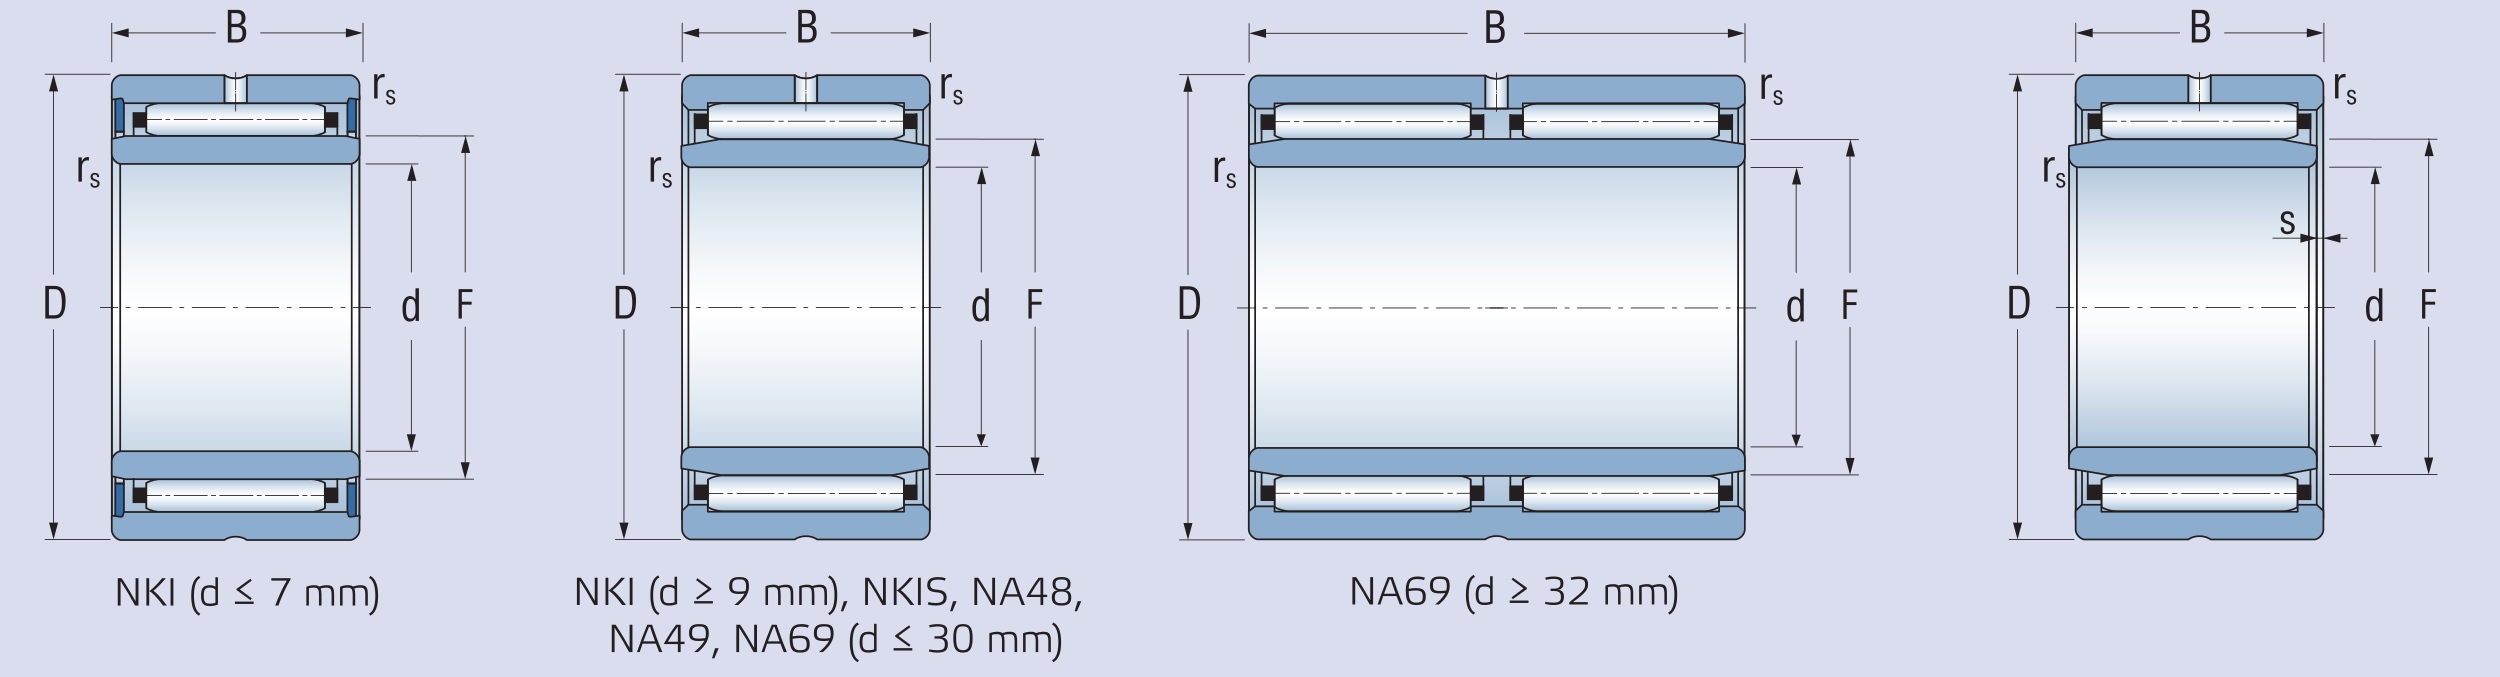 <?xml version="1.0" encoding="UTF-8"?>
<svg xmlns="http://www.w3.org/2000/svg" version="1.1" xmlns:xlink="http://www.w3.org/1999/xlink" viewBox="0 0 354.331 96">
  <defs>
    <style>
      .cls-1 {
        clip-path: url(#clippath-51);
      }

      .cls-2 {
        clip-path: url(#clippath-34);
      }

      .cls-3 {
        fill: url(#linear-gradient-15);
      }

      .cls-4 {
        fill: url(#linear-gradient-13);
      }

      .cls-5 {
        clip-path: url(#clippath-38);
      }

      .cls-6 {
        clip-path: url(#clippath-21);
      }

      .cls-7 {
        stroke-dasharray: 4.683 1.171 .585 1.171;
      }

      .cls-7, .cls-8, .cls-9, .cls-10, .cls-11, .cls-12, .cls-13, .cls-14, .cls-15, .cls-16, .cls-17, .cls-18, .cls-19, .cls-20, .cls-21 {
        fill: none;
      }

      .cls-7, .cls-8, .cls-9, .cls-10, .cls-12, .cls-13, .cls-14, .cls-15, .cls-16, .cls-17, .cls-18, .cls-19, .cls-20, .cls-21 {
        stroke: #231f20;
      }

      .cls-7, .cls-8, .cls-9, .cls-12, .cls-13, .cls-14, .cls-15, .cls-16, .cls-17, .cls-18, .cls-19, .cls-21 {
        stroke-linecap: round;
      }

      .cls-7, .cls-8, .cls-9, .cls-12, .cls-13, .cls-14, .cls-15, .cls-16, .cls-17, .cls-19 {
        stroke-width: .123px;
      }

      .cls-7, .cls-8, .cls-9, .cls-12, .cls-13, .cls-14, .cls-15, .cls-16, .cls-17, .cls-19, .cls-21 {
        stroke-linejoin: round;
      }

      .cls-22 {
        clip-path: url(#clippath-6);
      }

      .cls-23 {
        clip-path: url(#clippath-7);
      }

      .cls-24 {
        clip-path: url(#clippath-17);
      }

      .cls-25 {
        clip-path: url(#clippath-31);
      }

      .cls-26 {
        clip-path: url(#clippath-15);
      }

      .cls-27 {
        clip-path: url(#clippath-33);
      }

      .cls-8 {
        stroke-dasharray: 4.706 .589 .589 .589;
      }

      .cls-28 {
        clip-path: url(#clippath-18);
      }

      .cls-29 {
        clip-path: url(#clippath-47);
      }

      .cls-30 {
        clip-path: url(#clippath-4);
      }

      .cls-9 {
        stroke-dasharray: .605 1.21;
      }

      .cls-31 {
        fill: url(#linear-gradient-2);
      }

      .cls-32 {
        clip-path: url(#clippath-22);
      }

      .cls-33 {
        clip-path: url(#clippath-23);
      }

      .cls-10, .cls-18, .cls-20 {
        stroke-miterlimit: 2.613;
      }

      .cls-10, .cls-18, .cls-21 {
        stroke-width: .247px;
      }

      .cls-34 {
        fill: url(#linear-gradient-10);
      }

      .cls-35 {
        fill: url(#linear-gradient-12);
      }

      .cls-36 {
        fill: #336da6;
      }

      .cls-37 {
        clip-path: url(#clippath-54);
      }

      .cls-38 {
        fill: #dadded;
      }

      .cls-39 {
        clip-path: url(#clippath-9);
      }

      .cls-40 {
        clip-path: url(#clippath-10);
      }

      .cls-41 {
        clip-path: url(#clippath-42);
      }

      .cls-42 {
        clip-path: url(#clippath-59);
      }

      .cls-43 {
        clip-path: url(#clippath-43);
      }

      .cls-44 {
        clip-path: url(#clippath-25);
      }

      .cls-45 {
        clip-path: url(#clippath-27);
      }

      .cls-46 {
        clip-path: url(#clippath-60);
      }

      .cls-47 {
        fill-rule: evenodd;
      }

      .cls-47, .cls-48 {
        fill: #231f20;
      }

      .cls-49 {
        clip-path: url(#clippath-11);
      }

      .cls-50 {
        clip-path: url(#clippath-57);
      }

      .cls-51 {
        fill: url(#linear-gradient-4);
      }

      .cls-52 {
        clip-path: url(#clippath-36);
      }

      .cls-12 {
        stroke-dasharray: 5.269 .659 .659 .659;
      }

      .cls-53 {
        clip-path: url(#clippath-35);
      }

      .cls-54 {
        clip-path: url(#clippath-48);
      }

      .cls-55 {
        clip-path: url(#clippath-28);
      }

      .cls-56 {
        fill: url(#linear-gradient-3);
      }

      .cls-57 {
        clip-path: url(#clippath-1);
      }

      .cls-58 {
        clip-path: url(#clippath-56);
      }

      .cls-59 {
        fill: url(#linear-gradient-5);
      }

      .cls-13 {
        stroke-dasharray: .585 1.171;
      }

      .cls-60 {
        fill: url(#linear-gradient-22);
      }

      .cls-61 {
        clip-path: url(#clippath-45);
      }

      .cls-62 {
        clip-path: url(#clippath-46);
      }

      .cls-63 {
        clip-path: url(#clippath-40);
      }

      .cls-64 {
        clip-path: url(#clippath-5);
      }

      .cls-65 {
        clip-path: url(#clippath-20);
      }

      .cls-66 {
        clip-path: url(#clippath-8);
      }

      .cls-67 {
        fill: url(#linear-gradient-8);
      }

      .cls-68 {
        clip-path: url(#clippath-52);
      }

      .cls-69 {
        clip-path: url(#clippath-41);
      }

      .cls-70 {
        clip-path: url(#clippath-3);
      }

      .cls-71 {
        clip-path: url(#clippath-26);
      }

      .cls-14 {
        stroke-dasharray: .659 .659;
      }

      .cls-72 {
        fill: #8cadcd;
      }

      .cls-73 {
        clip-path: url(#clippath-12);
      }

      .cls-74 {
        clip-path: url(#clippath-50);
      }

      .cls-75 {
        fill: url(#linear-gradient-14);
      }

      .cls-76 {
        clip-path: url(#clippath-14);
      }

      .cls-77 {
        fill: url(#linear-gradient-20);
      }

      .cls-78 {
        fill: url(#linear-gradient-17);
      }

      .cls-15 {
        stroke-dasharray: 4.84 1.21 .605 1.21;
      }

      .cls-79 {
        fill: url(#linear-gradient-7);
      }

      .cls-80 {
        clip-path: url(#clippath-30);
      }

      .cls-81 {
        clip-path: url(#clippath-19);
      }

      .cls-82 {
        fill: url(#linear-gradient-9);
      }

      .cls-83 {
        fill: url(#linear-gradient-11);
      }

      .cls-84 {
        clip-path: url(#clippath-32);
      }

      .cls-85 {
        fill: url(#linear-gradient-19);
      }

      .cls-86 {
        fill: url(#linear-gradient-6);
      }

      .cls-87 {
        clip-path: url(#clippath-55);
      }

      .cls-88 {
        clip-path: url(#clippath-53);
      }

      .cls-89 {
        clip-path: url(#clippath-39);
      }

      .cls-90 {
        fill: url(#linear-gradient-21);
      }

      .cls-91 {
        clip-path: url(#clippath-16);
      }

      .cls-92 {
        clip-path: url(#clippath-2);
      }

      .cls-17 {
        stroke-dasharray: .111 .223;
      }

      .cls-93 {
        clip-path: url(#clippath-29);
      }

      .cls-94 {
        clip-path: url(#clippath-49);
      }

      .cls-95 {
        clip-path: url(#clippath-37);
      }

      .cls-96 {
        clip-path: url(#clippath-58);
      }

      .cls-97 {
        clip-path: url(#clippath-13);
      }

      .cls-98 {
        fill: url(#linear-gradient-16);
      }

      .cls-99 {
        fill: url(#linear-gradient);
      }

      .cls-100 {
        clip-path: url(#clippath-24);
      }

      .cls-101 {
        fill: url(#linear-gradient-23);
      }

      .cls-19 {
        stroke-dasharray: .589 .589;
      }

      .cls-20 {
        stroke-width: .264px;
      }

      .cls-102 {
        clip-path: url(#clippath-44);
      }

      .cls-103 {
        fill: url(#linear-gradient-18);
      }
    </style>
    <clipPath id="clippath-1">
      <rect class="cls-11" x="15.843" y="13.621" width="35.113" height="59.952"/>
    </clipPath>
    <linearGradient id="linear-gradient" x1="-56.693" y1="600.491" x2="-55.693" y2="600.491" gradientTransform="translate(-35967.234 -3325.286) rotate(-90) scale(59.952)" gradientUnits="userSpaceOnUse">
      <stop offset="0" stop-color="#a6bfd8"/>
      <stop offset=".069" stop-color="#b6cadf"/>
      <stop offset=".255" stop-color="#dde7f0"/>
      <stop offset=".403" stop-color="#f6f8fb"/>
      <stop offset=".495" stop-color="#fff"/>
      <stop offset=".588" stop-color="#f6f8fb"/>
      <stop offset=".739" stop-color="#dde7f0"/>
      <stop offset=".93" stop-color="#b6cadf"/>
      <stop offset="1" stop-color="#a6bfd8"/>
    </linearGradient>
    <clipPath id="clippath-2">
      <rect class="cls-11" x="15.843" y="13.621" width="35.114" height="59.952"/>
    </clipPath>
    <clipPath id="clippath-3">
      <rect class="cls-11" x="20.721" y="14.62" width="25.356" height="4.698"/>
    </clipPath>
    <clipPath id="clippath-4">
      <path class="cls-11" d="M43.94,14.624h-21.081c-.045-.003-.092-.005-.141-.005-.622,0-1.512.244-1.997.559v3.545c.523.339,1.515.595,2.138.553h21.081c.622.042,1.614-.214,2.137-.553v-3.545c-.485-.315-1.373-.559-1.997-.559-.048,0-.095.002-.14.005"/>
    </clipPath>
    <linearGradient id="linear-gradient-2" x1="-56.693" y1="600.491" x2="-55.693" y2="600.491" gradientTransform="translate(-2764.889 -244.907) rotate(-90) scale(4.66)" gradientUnits="userSpaceOnUse">
      <stop offset="0" stop-color="#a6bfd8"/>
      <stop offset=".069" stop-color="#b6cadf"/>
      <stop offset=".255" stop-color="#dde7f0"/>
      <stop offset=".403" stop-color="#f6f8fb"/>
      <stop offset=".495" stop-color="#fff"/>
      <stop offset=".588" stop-color="#f6f8fb"/>
      <stop offset=".739" stop-color="#dde7f0"/>
      <stop offset=".93" stop-color="#b6cadf"/>
      <stop offset="1" stop-color="#a6bfd8"/>
    </linearGradient>
    <clipPath id="clippath-5">
      <path class="cls-11" d="M43.94,14.624h-21.081c-.045-.003-.092-.005-.141-.005-.622,0-1.512.244-1.997.559v3.545c.523.339,1.515.595,2.138.553h21.081c.622.042,1.614-.214,2.137-.553v-3.545c-.485-.315-1.373-.559-1.997-.559-.048,0-.095.002-.14.005"/>
    </clipPath>
    <clipPath id="clippath-6">
      <rect class="cls-11" x="31.798" y="10.653" width="3.203" height="3.971"/>
    </clipPath>
    <clipPath id="clippath-7">
      <path class="cls-11" d="M31.799,10.653h0v3.971h3.203v-3.971c-.889.628-2.314.628-3.202,0"/>
    </clipPath>
    <linearGradient id="linear-gradient-3" x1="-56.693" y1="600.491" x2="-55.693" y2="600.491" gradientTransform="translate(213.403 -1910.915) scale(3.203)" gradientUnits="userSpaceOnUse">
      <stop offset="0" stop-color="#a6bfd8"/>
      <stop offset=".069" stop-color="#b6cadf"/>
      <stop offset=".255" stop-color="#dde7f0"/>
      <stop offset=".403" stop-color="#f6f8fb"/>
      <stop offset=".495" stop-color="#fff"/>
      <stop offset=".588" stop-color="#f6f8fb"/>
      <stop offset=".739" stop-color="#dde7f0"/>
      <stop offset=".93" stop-color="#b6cadf"/>
      <stop offset="1" stop-color="#a6bfd8"/>
    </linearGradient>
    <clipPath id="clippath-8">
      <path class="cls-11" d="M31.797,10.652v3.972h3.204v-3.972c-.889.629-2.315.629-3.204,0"/>
    </clipPath>
    <clipPath id="clippath-9">
      <rect class="cls-11" x="20.722" y="67.909" width="25.355" height="4.697"/>
    </clipPath>
    <clipPath id="clippath-10">
      <path class="cls-11" d="M43.94,67.913h-21.081c-.045-.002-.093-.004-.142-.004-.623,0-1.51.243-1.996.557v3.546c.523.339,1.515.594,2.138.552h21.081c.622.042,1.614-.213,2.137-.552v-3.546c-.483-.313-1.372-.557-1.995-.557-.05,0-.097.002-.142.004"/>
    </clipPath>
    <linearGradient id="linear-gradient-4" x1="-56.693" y1="600.491" x2="-55.693" y2="600.491" gradientTransform="translate(2832.828 -191.727) rotate(-90) scale(4.662 -4.662)" gradientUnits="userSpaceOnUse">
      <stop offset="0" stop-color="#a6bfd8"/>
      <stop offset=".069" stop-color="#b6cadf"/>
      <stop offset=".255" stop-color="#dde7f0"/>
      <stop offset=".403" stop-color="#f6f8fb"/>
      <stop offset=".495" stop-color="#fff"/>
      <stop offset=".588" stop-color="#f6f8fb"/>
      <stop offset=".739" stop-color="#dde7f0"/>
      <stop offset=".93" stop-color="#b6cadf"/>
      <stop offset="1" stop-color="#a6bfd8"/>
    </linearGradient>
    <clipPath id="clippath-11">
      <path class="cls-11" d="M20.721,68.466v3.546c.523.339,1.515.594,2.138.552h21.081c.622.042,1.614-.213,2.137-.552v-3.546c-.483-.313-1.372-.557-1.995-.557-.05,0-.097.002-.142.004h-21.081c-.045-.003-.093-.004-.142-.004-.623,0-1.511.242-1.996.557"/>
    </clipPath>
    <clipPath id="clippath-12">
      <rect class="cls-11" x="16.345" y="18.658" width="1.216" height="3.016"/>
    </clipPath>
    <linearGradient id="linear-gradient-5" x1="-56.693" y1="600.491" x2="-55.693" y2="600.491" gradientTransform="translate(-1794.368 -149.335) rotate(-90) scale(3.016)" gradientUnits="userSpaceOnUse">
      <stop offset="0" stop-color="#a6bfd8"/>
      <stop offset=".069" stop-color="#b6cadf"/>
      <stop offset=".255" stop-color="#dde7f0"/>
      <stop offset=".403" stop-color="#f6f8fb"/>
      <stop offset=".495" stop-color="#fff"/>
      <stop offset=".588" stop-color="#f6f8fb"/>
      <stop offset=".739" stop-color="#dde7f0"/>
      <stop offset=".93" stop-color="#b6cadf"/>
      <stop offset="1" stop-color="#a6bfd8"/>
    </linearGradient>
    <clipPath id="clippath-13">
      <rect class="cls-11" x="16.345" y="18.658" width="1.217" height="3.016"/>
    </clipPath>
    <clipPath id="clippath-14">
      <rect class="cls-11" x="49.242" y="18.658" width="1.218" height="3.016"/>
    </clipPath>
    <linearGradient id="linear-gradient-6" x1="-56.693" y1="600.491" x2="-55.693" y2="600.491" gradientTransform="translate(-1761.471 -149.335) rotate(-90) scale(3.016)" gradientUnits="userSpaceOnUse">
      <stop offset="0" stop-color="#a6bfd8"/>
      <stop offset=".069" stop-color="#b6cadf"/>
      <stop offset=".255" stop-color="#dde7f0"/>
      <stop offset=".403" stop-color="#f6f8fb"/>
      <stop offset=".495" stop-color="#fff"/>
      <stop offset=".588" stop-color="#f6f8fb"/>
      <stop offset=".739" stop-color="#dde7f0"/>
      <stop offset=".93" stop-color="#b6cadf"/>
      <stop offset="1" stop-color="#a6bfd8"/>
    </linearGradient>
    <clipPath id="clippath-15">
      <rect class="cls-11" x="49.241" y="18.658" width="1.219" height="3.016"/>
    </clipPath>
    <clipPath id="clippath-16">
      <rect class="cls-11" x="16.345" y="65.517" width="1.216" height="3.014"/>
    </clipPath>
    <linearGradient id="linear-gradient-7" x1="-56.693" y1="600.491" x2="-55.693" y2="600.491" gradientTransform="translate(-1793.647 -102.41) rotate(-90) scale(3.015)" gradientUnits="userSpaceOnUse">
      <stop offset="0" stop-color="#a6bfd8"/>
      <stop offset=".069" stop-color="#b6cadf"/>
      <stop offset=".255" stop-color="#dde7f0"/>
      <stop offset=".403" stop-color="#f6f8fb"/>
      <stop offset=".495" stop-color="#fff"/>
      <stop offset=".588" stop-color="#f6f8fb"/>
      <stop offset=".739" stop-color="#dde7f0"/>
      <stop offset=".93" stop-color="#b6cadf"/>
      <stop offset="1" stop-color="#a6bfd8"/>
    </linearGradient>
    <clipPath id="clippath-17">
      <rect class="cls-11" x="16.345" y="65.515" width="1.217" height="3.017"/>
    </clipPath>
    <clipPath id="clippath-18">
      <rect class="cls-11" x="49.242" y="65.517" width="1.218" height="3.014"/>
    </clipPath>
    <linearGradient id="linear-gradient-8" x1="-56.693" y1="600.491" x2="-55.693" y2="600.491" gradientTransform="translate(-1760.75 -102.41) rotate(-90) scale(3.015)" gradientUnits="userSpaceOnUse">
      <stop offset="0" stop-color="#a6bfd8"/>
      <stop offset=".069" stop-color="#b6cadf"/>
      <stop offset=".255" stop-color="#dde7f0"/>
      <stop offset=".403" stop-color="#f6f8fb"/>
      <stop offset=".495" stop-color="#fff"/>
      <stop offset=".588" stop-color="#f6f8fb"/>
      <stop offset=".739" stop-color="#dde7f0"/>
      <stop offset=".93" stop-color="#b6cadf"/>
      <stop offset="1" stop-color="#a6bfd8"/>
    </linearGradient>
    <clipPath id="clippath-19">
      <rect class="cls-11" x="49.241" y="65.515" width="1.219" height="3.017"/>
    </clipPath>
    <clipPath id="clippath-20">
      <rect class="cls-11" x="96.669" y="13.621" width="35.114" height="59.952"/>
    </clipPath>
    <linearGradient id="linear-gradient-9" x1="-56.693" y1="600.491" x2="-55.693" y2="600.491" gradientTransform="translate(-35886.408 -3325.286) rotate(-90) scale(59.952)" gradientUnits="userSpaceOnUse">
      <stop offset="0" stop-color="#a6bfd8"/>
      <stop offset=".069" stop-color="#b6cadf"/>
      <stop offset=".255" stop-color="#dde7f0"/>
      <stop offset=".403" stop-color="#f6f8fb"/>
      <stop offset=".495" stop-color="#fff"/>
      <stop offset=".588" stop-color="#f6f8fb"/>
      <stop offset=".739" stop-color="#dde7f0"/>
      <stop offset=".93" stop-color="#b6cadf"/>
      <stop offset="1" stop-color="#a6bfd8"/>
    </linearGradient>
    <clipPath id="clippath-21">
      <rect class="cls-11" x="96.669" y="13.621" width="35.114" height="59.952"/>
    </clipPath>
    <clipPath id="clippath-22">
      <rect class="cls-11" x="112.628" y="10.652" width="3.203" height="3.972"/>
    </clipPath>
    <clipPath id="clippath-23">
      <path class="cls-11" d="M115.83,10.652c-.889.629-2.312.629-3.201,0h-.001v3.972h3.203v-3.972"/>
    </clipPath>
    <linearGradient id="linear-gradient-10" x1="-56.693" y1="600.491" x2="-55.693" y2="600.491" gradientTransform="translate(294.216 -1910.735) scale(3.203)" gradientUnits="userSpaceOnUse">
      <stop offset="0" stop-color="#a6bfd8"/>
      <stop offset=".069" stop-color="#b6cadf"/>
      <stop offset=".255" stop-color="#dde7f0"/>
      <stop offset=".403" stop-color="#f6f8fb"/>
      <stop offset=".495" stop-color="#fff"/>
      <stop offset=".588" stop-color="#f6f8fb"/>
      <stop offset=".739" stop-color="#dde7f0"/>
      <stop offset=".93" stop-color="#b6cadf"/>
      <stop offset="1" stop-color="#a6bfd8"/>
    </linearGradient>
    <clipPath id="clippath-24">
      <path class="cls-11" d="M112.628,10.652v3.972h3.203v-3.972c-.889.629-2.314.629-3.203,0"/>
    </clipPath>
    <clipPath id="clippath-25">
      <rect class="cls-11" x="100.322" y="14.625" width="27.815" height="5.153"/>
    </clipPath>
    <clipPath id="clippath-26">
      <path class="cls-11" d="M125.792,14.629h-23.127c-.048-.003-.099-.005-.153-.005-.685,0-1.658.268-2.19.612v3.888c.573.373,1.66.654,2.343.608h23.127c.683.046,1.771-.235,2.345-.608v-3.888c-.533-.344-1.506-.612-2.19-.612-.053,0-.104.002-.155.005"/>
    </clipPath>
    <linearGradient id="linear-gradient-11" x1="-56.693" y1="600.491" x2="-55.693" y2="600.491" gradientTransform="translate(-2956.14 -270.142) rotate(-90) scale(5.113)" gradientUnits="userSpaceOnUse">
      <stop offset="0" stop-color="#a6bfd8"/>
      <stop offset=".069" stop-color="#b6cadf"/>
      <stop offset=".255" stop-color="#dde7f0"/>
      <stop offset=".403" stop-color="#f6f8fb"/>
      <stop offset=".495" stop-color="#fff"/>
      <stop offset=".588" stop-color="#f6f8fb"/>
      <stop offset=".739" stop-color="#dde7f0"/>
      <stop offset=".93" stop-color="#b6cadf"/>
      <stop offset="1" stop-color="#a6bfd8"/>
    </linearGradient>
    <clipPath id="clippath-27">
      <path class="cls-11" d="M125.792,14.629h-23.127c-.048-.003-.099-.005-.153-.005-.685,0-1.658.268-2.19.612v3.887c.573.374,1.66.655,2.343.609h23.127c.683.046,1.772-.235,2.346-.609v-3.887c-.533-.344-1.507-.612-2.191-.612-.053,0-.104.002-.155.005"/>
    </clipPath>
    <clipPath id="clippath-28">
      <rect class="cls-11" x="100.322" y="67.361" width="27.815" height="5.154"/>
    </clipPath>
    <clipPath id="clippath-29">
      <path class="cls-11" d="M125.792,67.366h-23.127c-.047-.003-.099-.005-.151-.005-.685,0-1.659.266-2.192.613v3.888c.573.372,1.66.653,2.343.607h23.127c.683.046,1.771-.235,2.345-.607v-3.888c-.533-.347-1.507-.613-2.191-.613-.052,0-.105.002-.154.005"/>
    </clipPath>
    <linearGradient id="linear-gradient-12" x1="-56.693" y1="600.491" x2="-55.693" y2="600.491" gradientTransform="translate(-2955.42 -217.334) rotate(-90) scale(5.112)" gradientUnits="userSpaceOnUse">
      <stop offset="0" stop-color="#a6bfd8"/>
      <stop offset=".069" stop-color="#b6cadf"/>
      <stop offset=".255" stop-color="#dde7f0"/>
      <stop offset=".403" stop-color="#f6f8fb"/>
      <stop offset=".495" stop-color="#fff"/>
      <stop offset=".588" stop-color="#f6f8fb"/>
      <stop offset=".739" stop-color="#dde7f0"/>
      <stop offset=".93" stop-color="#b6cadf"/>
      <stop offset="1" stop-color="#a6bfd8"/>
    </linearGradient>
    <clipPath id="clippath-30">
      <path class="cls-11" d="M125.792,67.366h-23.127c-.047-.003-.099-.005-.151-.005-.686,0-1.66.266-2.192.614v3.887c.573.372,1.66.653,2.343.607h23.127c.683.046,1.772-.235,2.346-.607v-3.887c-.533-.348-1.508-.614-2.192-.614-.052,0-.105.002-.154.005"/>
    </clipPath>
    <clipPath id="clippath-31">
      <rect class="cls-11" x="294.185" y="13.621" width="35.113" height="59.952"/>
    </clipPath>
    <linearGradient id="linear-gradient-13" x1="-56.693" y1="600.491" x2="-55.693" y2="600.491" gradientTransform="translate(-35688.893 -3325.286) rotate(-90) scale(59.952)" gradientUnits="userSpaceOnUse">
      <stop offset="0" stop-color="#a6bfd8"/>
      <stop offset=".069" stop-color="#b6cadf"/>
      <stop offset=".255" stop-color="#dde7f0"/>
      <stop offset=".403" stop-color="#f6f8fb"/>
      <stop offset=".495" stop-color="#fff"/>
      <stop offset=".588" stop-color="#f6f8fb"/>
      <stop offset=".739" stop-color="#dde7f0"/>
      <stop offset=".93" stop-color="#b6cadf"/>
      <stop offset="1" stop-color="#a6bfd8"/>
    </linearGradient>
    <clipPath id="clippath-32">
      <rect class="cls-11" x="294.185" y="13.621" width="35.113" height="59.952"/>
    </clipPath>
    <clipPath id="clippath-33">
      <rect class="cls-11" x="293.239" y="20.929" width="35.114" height="44.425"/>
    </clipPath>
    <linearGradient id="linear-gradient-14" x1="-56.693" y1="600.491" x2="-55.693" y2="600.491" gradientTransform="translate(-26366.614 -2453.289) rotate(-90) scale(44.426)" gradientUnits="userSpaceOnUse">
      <stop offset="0" stop-color="#a6bfd8"/>
      <stop offset=".069" stop-color="#b6cadf"/>
      <stop offset=".255" stop-color="#dde7f0"/>
      <stop offset=".403" stop-color="#f6f8fb"/>
      <stop offset=".495" stop-color="#fff"/>
      <stop offset=".588" stop-color="#f6f8fb"/>
      <stop offset=".739" stop-color="#dde7f0"/>
      <stop offset=".93" stop-color="#b6cadf"/>
      <stop offset="1" stop-color="#a6bfd8"/>
    </linearGradient>
    <clipPath id="clippath-34">
      <rect class="cls-11" x="293.24" y="20.929" width="35.113" height="44.426"/>
    </clipPath>
    <clipPath id="clippath-35">
      <rect class="cls-11" x="310.144" y="10.652" width="3.202" height="3.972"/>
    </clipPath>
    <clipPath id="clippath-36">
      <path class="cls-11" d="M313.346,10.652c-.889.629-2.313.629-3.202,0v3.972h3.202v-3.972"/>
    </clipPath>
    <linearGradient id="linear-gradient-15" x1="-56.693" y1="600.491" x2="-55.693" y2="600.491" gradientTransform="translate(491.715 -1910.554) scale(3.203)" gradientUnits="userSpaceOnUse">
      <stop offset="0" stop-color="#a6bfd8"/>
      <stop offset=".069" stop-color="#b6cadf"/>
      <stop offset=".255" stop-color="#dde7f0"/>
      <stop offset=".403" stop-color="#f6f8fb"/>
      <stop offset=".495" stop-color="#fff"/>
      <stop offset=".588" stop-color="#f6f8fb"/>
      <stop offset=".739" stop-color="#dde7f0"/>
      <stop offset=".93" stop-color="#b6cadf"/>
      <stop offset="1" stop-color="#a6bfd8"/>
    </linearGradient>
    <clipPath id="clippath-37">
      <path class="cls-11" d="M310.143,10.652v3.972h3.203v-3.972c-.888.629-2.314.629-3.203,0"/>
    </clipPath>
    <clipPath id="clippath-38">
      <rect class="cls-11" x="297.838" y="14.625" width="27.815" height="5.153"/>
    </clipPath>
    <clipPath id="clippath-39">
      <path class="cls-11" d="M323.308,14.629h-23.127c-.048-.003-.1-.005-.155-.005-.683,0-1.656.268-2.188.612v3.888c.573.373,1.66.654,2.343.608h23.127c.683.046,1.769-.235,2.345-.608v-3.888c-.535-.344-1.507-.612-2.191-.612-.053,0-.105.002-.154.005"/>
    </clipPath>
    <linearGradient id="linear-gradient-16" x1="-56.693" y1="600.491" x2="-55.693" y2="600.491" gradientTransform="translate(-2758.625 -270.142) rotate(-90) scale(5.113)" gradientUnits="userSpaceOnUse">
      <stop offset="0" stop-color="#a6bfd8"/>
      <stop offset=".069" stop-color="#b6cadf"/>
      <stop offset=".255" stop-color="#dde7f0"/>
      <stop offset=".403" stop-color="#f6f8fb"/>
      <stop offset=".495" stop-color="#fff"/>
      <stop offset=".588" stop-color="#f6f8fb"/>
      <stop offset=".739" stop-color="#dde7f0"/>
      <stop offset=".93" stop-color="#b6cadf"/>
      <stop offset="1" stop-color="#a6bfd8"/>
    </linearGradient>
    <clipPath id="clippath-40">
      <path class="cls-11" d="M323.308,14.629h-23.127c-.048-.003-.1-.005-.155-.005-.683,0-1.657.268-2.189.612v3.887c.573.374,1.661.655,2.344.609h23.127c.683.046,1.77-.235,2.345-.609v-3.887c-.534-.344-1.507-.612-2.191-.612-.053,0-.105.002-.154.005"/>
    </clipPath>
    <clipPath id="clippath-41">
      <rect class="cls-11" x="297.838" y="67.361" width="27.815" height="5.154"/>
    </clipPath>
    <clipPath id="clippath-42">
      <path class="cls-11" d="M323.308,67.366h-23.127c-.048-.003-.1-.005-.152-.005-.683,0-1.659.266-2.191.613v3.888c.573.372,1.66.653,2.343.607h23.127c.683.046,1.769-.235,2.345-.607v-3.888c-.535-.347-1.508-.613-2.191-.613-.053,0-.106.002-.154.005"/>
    </clipPath>
    <linearGradient id="linear-gradient-17" x1="-56.693" y1="600.491" x2="-55.693" y2="600.491" gradientTransform="translate(-2757.905 -217.334) rotate(-90) scale(5.112)" gradientUnits="userSpaceOnUse">
      <stop offset="0" stop-color="#a6bfd8"/>
      <stop offset=".069" stop-color="#b6cadf"/>
      <stop offset=".255" stop-color="#dde7f0"/>
      <stop offset=".403" stop-color="#f6f8fb"/>
      <stop offset=".495" stop-color="#fff"/>
      <stop offset=".588" stop-color="#f6f8fb"/>
      <stop offset=".739" stop-color="#dde7f0"/>
      <stop offset=".93" stop-color="#b6cadf"/>
      <stop offset="1" stop-color="#a6bfd8"/>
    </linearGradient>
    <clipPath id="clippath-43">
      <path class="cls-11" d="M323.308,67.366h-23.127c-.048-.003-.1-.005-.152-.005-.683,0-1.66.266-2.192.614v3.887c.573.372,1.661.653,2.344.607h23.127c.683.046,1.77-.235,2.345-.607v-3.887c-.534-.348-1.507-.614-2.191-.614-.053,0-.106.002-.154.005"/>
    </clipPath>
    <clipPath id="clippath-44">
      <rect class="cls-11" x="177.007" y="13.679" width="70.263" height="59.951"/>
    </clipPath>
    <linearGradient id="linear-gradient-18" x1="-56.693" y1="600.491" x2="-55.693" y2="600.491" gradientTransform="translate(-35788.496 -3325.229) rotate(-90) scale(59.952)" gradientUnits="userSpaceOnUse">
      <stop offset="0" stop-color="#a6bfd8"/>
      <stop offset=".069" stop-color="#b6cadf"/>
      <stop offset=".255" stop-color="#dde7f0"/>
      <stop offset=".403" stop-color="#f6f8fb"/>
      <stop offset=".495" stop-color="#fff"/>
      <stop offset=".588" stop-color="#f6f8fb"/>
      <stop offset=".739" stop-color="#dde7f0"/>
      <stop offset=".93" stop-color="#b6cadf"/>
      <stop offset="1" stop-color="#a6bfd8"/>
    </linearGradient>
    <clipPath id="clippath-45">
      <rect class="cls-11" x="177.007" y="13.678" width="70.263" height="59.953"/>
    </clipPath>
    <clipPath id="clippath-46">
      <rect class="cls-11" x="210.505" y="10.71" width="3.203" height="4.681"/>
    </clipPath>
    <clipPath id="clippath-47">
      <path class="cls-11" d="M210.504,10.71v4.681h3.204v-4.681c-.89.629-2.315.629-3.204,0"/>
    </clipPath>
    <linearGradient id="linear-gradient-19" x1="-56.693" y1="600.491" x2="-55.693" y2="600.491" gradientTransform="translate(392.11 -1910.502) scale(3.203)" gradientUnits="userSpaceOnUse">
      <stop offset="0" stop-color="#a6bfd8"/>
      <stop offset=".069" stop-color="#b6cadf"/>
      <stop offset=".255" stop-color="#dde7f0"/>
      <stop offset=".403" stop-color="#f6f8fb"/>
      <stop offset=".495" stop-color="#fff"/>
      <stop offset=".588" stop-color="#f6f8fb"/>
      <stop offset=".739" stop-color="#dde7f0"/>
      <stop offset=".93" stop-color="#b6cadf"/>
      <stop offset="1" stop-color="#a6bfd8"/>
    </linearGradient>
    <clipPath id="clippath-48">
      <path class="cls-11" d="M210.504,10.71v4.681h3.204v-4.681c-.89.629-2.315.629-3.204,0"/>
    </clipPath>
    <clipPath id="clippath-49">
      <rect class="cls-11" x="180.643" y="14.682" width="27.816" height="5.153"/>
    </clipPath>
    <clipPath id="clippath-50">
      <path class="cls-11" d="M206.114,14.686h-23.127c-.049-.002-.099-.004-.154-.004-.683,0-1.658.265-2.191.612v3.887c.575.374,1.662.654,2.345.608h23.127c.683.046,1.77-.234,2.345-.608v-3.887c-.533-.346-1.507-.612-2.19-.612-.054,0-.105.002-.155.004"/>
    </clipPath>
    <linearGradient id="linear-gradient-20" x1="-56.693" y1="600.491" x2="-55.693" y2="600.491" gradientTransform="translate(-2874.678 -269.978) rotate(-90) scale(5.111)" gradientUnits="userSpaceOnUse">
      <stop offset="0" stop-color="#a6bfd8"/>
      <stop offset=".069" stop-color="#b6cadf"/>
      <stop offset=".255" stop-color="#dde7f0"/>
      <stop offset=".403" stop-color="#f6f8fb"/>
      <stop offset=".495" stop-color="#fff"/>
      <stop offset=".588" stop-color="#f6f8fb"/>
      <stop offset=".739" stop-color="#dde7f0"/>
      <stop offset=".93" stop-color="#b6cadf"/>
      <stop offset="1" stop-color="#a6bfd8"/>
    </linearGradient>
    <clipPath id="clippath-51">
      <path class="cls-11" d="M206.114,14.686h-23.127c-.049-.002-.099-.004-.154-.004-.683,0-1.658.265-2.191.612v3.887c.575.374,1.662.654,2.345.608h23.127c.683.046,1.77-.234,2.345-.608v-3.887c-.533-.346-1.507-.612-2.19-.612-.054,0-.105.002-.155.004"/>
    </clipPath>
    <clipPath id="clippath-52">
      <rect class="cls-11" x="215.833" y="14.682" width="27.817" height="5.153"/>
    </clipPath>
    <clipPath id="clippath-53">
      <path class="cls-11" d="M241.307,14.686h-23.128c-.049-.002-.099-.004-.152-.004-.685,0-1.66.265-2.194.612v3.887c.575.374,1.663.654,2.346.608h23.128c.682.046,1.77-.234,2.343-.608v-3.887c-.53-.346-1.506-.612-2.189-.612-.054,0-.105.002-.154.004"/>
    </clipPath>
    <linearGradient id="linear-gradient-21" x1="-56.693" y1="600.491" x2="-55.693" y2="600.491" gradientTransform="translate(3298.971 -269.978) rotate(-90) scale(5.111 -5.111)" gradientUnits="userSpaceOnUse">
      <stop offset="0" stop-color="#a6bfd8"/>
      <stop offset=".069" stop-color="#b6cadf"/>
      <stop offset=".255" stop-color="#dde7f0"/>
      <stop offset=".403" stop-color="#f6f8fb"/>
      <stop offset=".495" stop-color="#fff"/>
      <stop offset=".588" stop-color="#f6f8fb"/>
      <stop offset=".739" stop-color="#dde7f0"/>
      <stop offset=".93" stop-color="#b6cadf"/>
      <stop offset="1" stop-color="#a6bfd8"/>
    </linearGradient>
    <clipPath id="clippath-54">
      <path class="cls-11" d="M241.307,14.686h-23.128c-.049-.002-.099-.004-.152-.004-.685,0-1.66.265-2.194.612v3.887c.575.374,1.663.654,2.346.608h23.128c.682.046,1.77-.234,2.343-.608v-3.887c-.53-.346-1.506-.612-2.189-.612-.054,0-.105.002-.154.004"/>
    </clipPath>
    <clipPath id="clippath-55">
      <rect class="cls-11" x="180.643" y="67.359" width="27.816" height="5.153"/>
    </clipPath>
    <clipPath id="clippath-56">
      <path class="cls-11" d="M206.114,67.364h-23.127c-.05-.004-.102-.005-.155-.005-.684,0-1.657.267-2.19.612v3.889c.575.372,1.662.652,2.345.606h23.127c.683.046,1.77-.234,2.345-.606v-3.889c-.533-.345-1.509-.612-2.19-.612-.054,0-.105,0-.155.005"/>
    </clipPath>
    <linearGradient id="linear-gradient-22" x1="-56.693" y1="600.491" x2="-55.693" y2="600.491" gradientTransform="translate(-2875.099 357.169) rotate(90) scale(5.112 -5.112)" gradientUnits="userSpaceOnUse">
      <stop offset="0" stop-color="#a6bfd8"/>
      <stop offset=".069" stop-color="#b6cadf"/>
      <stop offset=".255" stop-color="#dde7f0"/>
      <stop offset=".403" stop-color="#f6f8fb"/>
      <stop offset=".495" stop-color="#fff"/>
      <stop offset=".588" stop-color="#f6f8fb"/>
      <stop offset=".739" stop-color="#dde7f0"/>
      <stop offset=".93" stop-color="#b6cadf"/>
      <stop offset="1" stop-color="#a6bfd8"/>
    </linearGradient>
    <clipPath id="clippath-57">
      <path class="cls-11" d="M206.114,67.364h-23.127c-.05-.003-.102-.005-.155-.005-.685,0-1.657.266-2.19.612v3.889c.575.372,1.662.652,2.345.606h23.127c.683.046,1.77-.234,2.345-.606v-3.889c-.533-.345-1.509-.612-2.19-.612-.054,0-.105,0-.155.005"/>
    </clipPath>
    <clipPath id="clippath-58">
      <rect class="cls-11" x="215.833" y="67.359" width="27.817" height="5.153"/>
    </clipPath>
    <clipPath id="clippath-59">
      <path class="cls-11" d="M241.307,67.364h-23.128c-.05-.004-.102-.005-.155-.005-.684,0-1.657.267-2.191.612v3.889c.575.372,1.663.652,2.346.606h23.128c.682.046,1.77-.234,2.343-.606v-3.889c-.53-.345-1.506-.612-2.189-.612-.054,0-.105,0-.154.005"/>
    </clipPath>
    <linearGradient id="linear-gradient-23" x1="-56.693" y1="600.491" x2="-55.693" y2="600.491" gradientTransform="translate(3299.392 357.169) rotate(90) scale(5.112)" gradientUnits="userSpaceOnUse">
      <stop offset="0" stop-color="#a6bfd8"/>
      <stop offset=".069" stop-color="#b6cadf"/>
      <stop offset=".255" stop-color="#dde7f0"/>
      <stop offset=".403" stop-color="#f6f8fb"/>
      <stop offset=".495" stop-color="#fff"/>
      <stop offset=".588" stop-color="#f6f8fb"/>
      <stop offset=".739" stop-color="#dde7f0"/>
      <stop offset=".93" stop-color="#b6cadf"/>
      <stop offset="1" stop-color="#a6bfd8"/>
    </linearGradient>
    <clipPath id="clippath-60">
      <path class="cls-11" d="M241.307,67.364h-23.128c-.05-.003-.102-.005-.155-.005-.684,0-1.657.266-2.191.612v3.889c.575.372,1.663.652,2.346.606h23.128c.682.046,1.77-.234,2.343-.606v-3.889c-.53-.345-1.506-.612-2.189-.612-.054,0-.105,0-.154.005"/>
    </clipPath>
  </defs>
  <!-- Generator: Adobe Illustrator 28.7.4, SVG Export Plug-In . SVG Version: 1.2.0 Build 166)  -->
  <g>
    <g id="Layer_1">
      <rect class="cls-38" width="354.331" height="96"/>
      <g class="cls-57">
        <rect class="cls-99" x="15.843" y="13.621" width="35.113" height="59.952"/>
      </g>
      <g class="cls-92">
        <rect class="cls-20" x="15.843" y="13.621" width="35.113" height="59.952"/>
      </g>
      <rect class="cls-21" x="15.843" y="13.621" width="35.113" height="59.952"/>
      <g class="cls-70">
        <g class="cls-30">
          <rect class="cls-31" x="20.721" y="14.619" width="25.356" height="4.699"/>
        </g>
      </g>
      <g class="cls-64">
        <rect class="cls-20" x="20.721" y="14.619" width="25.355" height="4.699"/>
      </g>
      <path class="cls-21" d="M22.858,14.625c-.622-.042-1.614.214-2.137.553v3.545c.523.339,1.515.595,2.137.553h21.082c.621.042,1.614-.214,2.137-.553v-3.545c-.523-.339-1.516-.595-2.137-.553h-21.082Z"/>
      <rect class="cls-36" x="16.334" y="13.616" width="1.228" height="5.042"/>
      <rect class="cls-21" x="16.334" y="13.616" width="1.228" height="5.042"/>
      <rect class="cls-36" x="49.236" y="13.616" width="1.228" height="5.042"/>
      <rect class="cls-10" x="49.236" y="13.616" width="1.228" height="5.042"/>
      <path class="cls-72" d="M17.562,14.625l-.196-.622c-.068-.052-.193-.079-.275-.06l-1.143.167c-.057-.026-.105-.096-.107-.158v-1.902c.03-.646.561-1.268,1.195-1.398h14.762c.889.63,2.314.63,3.203,0h14.761c.634.13,1.167.752,1.195,1.398v2.06l-1.263-.169.013.002c-.082-.019-.207.008-.275.06l-.196.622"/>
      <path class="cls-21" d="M17.562,14.625l-.196-.622c-.068-.052-.193-.079-.275-.06l-1.143.167c-.057-.026-.105-.096-.107-.158v-1.902c.03-.646.561-1.268,1.195-1.398h14.762c.889.63,2.314.63,3.203,0h14.761c.634.13,1.167.752,1.195,1.398v2.06l-1.263-.169.013.002c-.082-.019-.207.008-.275.06l-.196.622h-31.674Z"/>
      <g class="cls-22">
        <g class="cls-23">
          <rect class="cls-56" x="31.798" y="10.653" width="3.203" height="3.971"/>
        </g>
      </g>
      <g class="cls-66">
        <rect class="cls-20" x="31.798" y="10.653" width="3.204" height="3.971"/>
      </g>
      <path class="cls-21" d="M35.001,14.625h-3.203v-3.973c.889.63,2.315.63,3.203,0v3.973Z"/>
      <polyline class="cls-48" points="65.993 19.276 66.635 21.674 65.351 21.674"/>
      <line class="cls-16" x1="51.879" y1="19.258" x2="67.133" y2="19.275"/>
      <line class="cls-16" x1="65.934" y1="65.516" x2="65.934" y2="46.35"/>
      <line class="cls-16" x1="65.934" y1="21.674" x2="65.934" y2="38.558"/>
      <polyline class="cls-48" points="65.934 67.914 65.292 65.516 66.578 65.516"/>
      <path class="cls-16" d="M65.977,19.275c0,.024-.018.042-.043.042-.023,0-.042-.018-.042-.042s.019-.042.042-.042c.025,0,.043.018.043.042Z"/>
      <polyline class="cls-48" points="64.997 45.146 64.997 40.977 66.954 40.977 66.954 41.393 65.458 41.393 65.458 42.761 66.848 42.761 66.848 43.179 65.458 43.179 65.458 45.146"/>
      <polyline class="cls-48" points="58.362 23.237 59.004 25.635 57.72 25.635"/>
      <line class="cls-16" x1="58.302" y1="61.554" x2="58.302" y2="48.236"/>
      <line class="cls-16" x1="58.302" y1="25.635" x2="58.302" y2="38.559"/>
      <polyline class="cls-48" points="58.302 63.951 57.66 61.554 58.945 61.554"/>
      <line class="cls-16" x1="51.879" y1="67.914" x2="67.133" y2="67.914"/>
      <line class="cls-16" x1="20.438" y1="16.95" x2="22.908" y2="16.95"/>
      <line class="cls-19" x1="23.496" y1="16.95" x2="24.378" y2="16.95"/>
      <line class="cls-8" x1="24.673" y1="16.95" x2="43.795" y2="16.95"/>
      <line class="cls-16" x1="44.088" y1="16.95" x2="46.558" y2="16.95"/>
      <line class="cls-16" x1="52.529" y1="43.59" x2="50.059" y2="43.59"/>
      <line class="cls-13" x1="48.888" y1="43.59" x2="47.717" y2="43.59"/>
      <line class="cls-7" x1="47.131" y1="43.59" x2="17.275" y2="43.59"/>
      <line class="cls-16" x1="16.69" y1="43.59" x2="14.22" y2="43.59"/>
      <line class="cls-16" x1="33.399" y1="10.252" x2="33.399" y2="12.722"/>
      <line class="cls-17" x1="33.399" y1="12.945" x2="33.399" y2="13.167"/>
      <line class="cls-16" x1="33.399" y1="13.278" x2="33.399" y2="15.748"/>
      <g class="cls-39">
        <g class="cls-40">
          <rect class="cls-51" x="20.721" y="67.909" width="25.356" height="4.697"/>
        </g>
      </g>
      <g class="cls-49">
        <rect class="cls-20" x="20.721" y="67.871" width="25.356" height="4.735"/>
      </g>
      <path class="cls-21" d="M22.858,72.565c-.622.042-1.614-.214-2.137-.553v-3.545c.523-.339,1.515-.597,2.137-.553h21.082c.621-.044,1.614.214,2.137.553v3.545c-.523.339-1.516.595-2.137.553h-21.082Z"/>
      <rect class="cls-36" x="16.334" y="68.531" width="1.228" height="5.042"/>
      <rect class="cls-21" x="16.334" y="68.531" width="1.228" height="5.042"/>
      <rect class="cls-36" x="49.236" y="68.531" width="1.228" height="5.042"/>
      <rect class="cls-10" x="49.236" y="68.531" width="1.228" height="5.042"/>
      <path class="cls-72" d="M17.562,72.565l-.196.622c-.068.051-.193.078-.275.06l-1.143-.166c-.057.025-.105.095-.107.157v1.902c.03.646.561,1.268,1.195,1.398h14.762c.889-.631,2.314-.631,3.203,0h14.761c.634-.13,1.167-.752,1.195-1.398v-2.059l-1.263.168.013-.002c-.082.018-.207-.009-.275-.06l-.196-.622"/>
      <path class="cls-21" d="M17.562,72.565l-.196.622c-.068.051-.193.078-.275.06l-1.143-.166c-.057.025-.105.095-.107.157v1.902c.03.646.561,1.268,1.195,1.398h14.762c.889-.631,2.314-.631,3.203,0h14.761c.634-.13,1.167-.752,1.195-1.398v-2.059l-1.263.168.013-.002c-.082.018-.207-.009-.275-.06l-.196-.622h-31.674Z"/>
      <g class="cls-73">
        <rect class="cls-59" x="16.345" y="18.658" width="1.216" height="3.016"/>
      </g>
      <g class="cls-97">
        <rect class="cls-20" x="16.344" y="18.657" width="1.217" height="3.016"/>
      </g>
      <rect class="cls-21" x="16.344" y="18.657" width="1.218" height="3.016"/>
      <g class="cls-76">
        <rect class="cls-86" x="49.242" y="18.658" width="1.218" height="3.016"/>
      </g>
      <g class="cls-26">
        <rect class="cls-20" x="49.241" y="18.657" width="1.218" height="3.016"/>
      </g>
      <rect class="cls-21" x="49.241" y="18.657" width="1.218" height="3.016"/>
      <g class="cls-91">
        <rect class="cls-79" x="16.345" y="65.517" width="1.216" height="3.014"/>
      </g>
      <g class="cls-24">
        <rect class="cls-20" x="16.344" y="65.516" width="1.217" height="3.015"/>
      </g>
      <rect class="cls-21" x="16.344" y="65.516" width="1.218" height="3.016"/>
      <g class="cls-28">
        <rect class="cls-67" x="49.242" y="65.517" width="1.218" height="3.014"/>
      </g>
      <g class="cls-81">
        <rect class="cls-20" x="49.241" y="65.516" width="1.218" height="3.015"/>
      </g>
      <rect class="cls-21" x="49.241" y="65.516" width="1.218" height="3.016"/>
      <line class="cls-16" x1="20.438" y1="70.239" x2="22.908" y2="70.239"/>
      <line class="cls-19" x1="23.496" y1="70.239" x2="24.378" y2="70.239"/>
      <line class="cls-8" x1="24.673" y1="70.239" x2="43.795" y2="70.239"/>
      <line class="cls-16" x1="44.088" y1="70.239" x2="46.558" y2="70.239"/>
      <line class="cls-16" x1="15.841" y1="3.29" x2="15.841" y2="8.768"/>
      <line class="cls-16" x1="51.448" y1="3.29" x2="51.448" y2="8.768"/>
      <line class="cls-16" x1="49.024" y1="4.663" x2="36.937" y2="4.663"/>
      <line class="cls-16" x1="18.24" y1="4.663" x2="30.55" y2="4.663"/>
      <polyline class="cls-48" points="51.423 4.663 49.025 4.02 49.025 5.306"/>
      <polyline class="cls-48" points="15.841 4.663 18.239 5.306 18.239 4.02"/>
      <path class="cls-48" d="M32.291,6.029V1.4h1.321c.839-.025,1.154.457,1.179,1.148.018.513-.149.832-.692,1.018v.013c.611.074.797.517.803,1.085.006.92-.5,1.402-1.389,1.365M32.803,3.38h.458c.622.032.987-.078.981-.789,0-.574-.21-.74-.988-.728h-.451v1.517ZM33.612,5.566c.555.005.759-.265.759-.87.006-.914-.587-.852-1.11-.852h-.458v1.722h.809Z"/>
      <path class="cls-48" d="M53.497,11.082h.013c.203-.45.493-.642,1.005-.598v.481c-.629-.111-1,.284-1,.907v2.08h-.487v-3.432h.469"/>
      <path class="cls-48" d="M55.675,13.308c.011-.237-.076-.349-.317-.349-.202,0-.317.093-.317.302,0,.26.212.291.407.374.288.13.576.202.576.576,0,.381-.267.62-.677.616-.176.004-.392-.058-.496-.21-.118-.158-.112-.29-.112-.427h.27c-.011.244.072.396.338.396.23,0,.381-.094.381-.339,0-.284-.287-.31-.493-.397-.309-.114-.489-.219-.489-.567,0-.346.241-.566.587-.566.395,0,.626.181.619.591"/>
      <path class="cls-48" d="M11.587,22.866h.013c.203-.45.493-.642,1.005-.597v.48c-.629-.111-.999.285-.999.907v2.08h-.488v-3.432h.469"/>
      <path class="cls-48" d="M13.765,25.092c.011-.237-.076-.349-.317-.349-.202,0-.316.094-.316.302,0,.26.212.291.407.375.288.129.575.201.575.576,0,.381-.266.619-.677.615-.176.004-.392-.058-.496-.209-.118-.158-.112-.291-.112-.428h.271c-.011.245.072.396.337.396.23,0,.382-.094.382-.339,0-.284-.288-.309-.493-.396-.31-.115-.49-.219-.49-.568,0-.346.242-.566.588-.566.395,0,.625.181.618.591"/>
      <line class="cls-16" x1="15.6" y1="10.52" x2="6.391" y2="10.52"/>
      <line class="cls-16" x1="15.6" y1="76.464" x2="6.391" y2="76.464"/>
      <line class="cls-16" x1="7.59" y1="12.917" x2="7.59" y2="38.869"/>
      <line class="cls-16" x1="7.59" y1="74.065" x2="7.59" y2="46.721"/>
      <polyline class="cls-48" points="7.59 10.554 8.232 12.952 6.947 12.952"/>
      <polyline class="cls-48" points="7.59 76.464 6.947 74.066 8.232 74.066"/>
      <path class="cls-48" d="M6.421,45.146v-4.629h1.271c1.443,0,1.641,1.174,1.603,2.314-.036,1.13-.258,2.315-1.511,2.315M6.933,44.683h.82c.753,0,1.061-.562,1.012-1.943-.037-1.056-.185-1.759-1.012-1.759h-.82v3.702Z"/>
      <path class="cls-72" d="M17.808,67.914l-1.967-.412v-2.158c.029-.645.561-1.264,1.195-1.392h32.726c.634.128,1.165.747,1.195,1.392v2.158l-1.967.412"/>
      <path class="cls-21" d="M17.808,67.914l-1.967-.412v-2.158c.029-.645.561-1.264,1.195-1.392h32.726c.634.128,1.165.747,1.195,1.392v2.158l-1.967.412h-31.182Z"/>
      <line class="cls-21" x1="17.036" y1="23.238" x2="17.036" y2="63.952"/>
      <line class="cls-21" x1="49.85" y1="23.238" x2="49.85" y2="63.952"/>
      <line class="cls-16" x1="51.879" y1="63.951" x2="59.241" y2="63.951"/>
      <line class="cls-16" x1="51.879" y1="23.237" x2="59.241" y2="23.237"/>
      <path class="cls-48" d="M58.887,40.858h.487v4.628h-.468v-.45h-.013c-.21.406-.42.542-.834.542-1.079,0-.992-1.512-1.005-1.814-.036-1.005.297-1.801,1.031-1.801.352,0,.562.148.789.444h.013M58.887,43.715c0-.469-.013-1.339-.665-1.339-.408,0-.673.321-.673,1.376,0,.741.023,1.412.691,1.412.505,0,.647-.635.647-1.023v-.426Z"/>
      <path class="cls-47" d="M46.034,17.973h1.775v-1.951h-1.775v1.951ZM47.811,69.226h-1.775v1.951h1.775v-1.951ZM20.716,69.226h-1.777v1.951h1.777v-1.951ZM18.938,17.973h1.777v-1.951h-1.777v1.951Z"/>
      <path class="cls-18" d="M46.035,17.973h1.776v-1.951h-1.776v1.951ZM47.811,69.226h-1.776v1.951h1.776v-1.951ZM20.715,69.226h-1.777v1.951h1.777v-1.951ZM18.939,17.973h1.777v-1.951h-1.777v1.951Z"/>
      <line class="cls-21" x1="18.939" y1="16.022" x2="18.939" y2="19.32"/>
      <line class="cls-21" x1="47.81" y1="16.022" x2="47.81" y2="19.32"/>
      <line class="cls-21" x1="18.939" y1="71.176" x2="18.939" y2="67.879"/>
      <line class="cls-21" x1="47.81" y1="71.176" x2="47.81" y2="67.879"/>
      <path class="cls-72" d="M48.99,19.275l1.967.412v2.157c-.03.645-.561,1.265-1.197,1.393H17.036c-.634-.128-1.167-.748-1.195-1.393v-2.157l1.967-.412"/>
      <path class="cls-21" d="M48.99,19.275l1.967.412v2.157c-.03.645-.561,1.265-1.197,1.393H17.036c-.634-.128-1.167-.748-1.195-1.393v-2.157l1.967-.412h31.182Z"/>
      <g class="cls-65">
        <rect class="cls-82" x="96.669" y="13.621" width="35.114" height="59.952"/>
      </g>
      <g class="cls-6">
        <rect class="cls-20" x="96.669" y="13.621" width="35.113" height="59.952"/>
      </g>
      <rect class="cls-21" x="96.67" y="13.621" width="35.113" height="59.952"/>
      <path class="cls-48" d="M92.685,22.866h.013c.203-.45.493-.642,1.005-.599v.482c-.629-.111-.999.284-.999.907v2.079h-.488v-3.43h.469"/>
      <path class="cls-48" d="M94.863,25.091c.011-.236-.076-.348-.317-.348-.202,0-.316.093-.316.302,0,.259.212.29.407.374.288.129.575.202.575.576,0,.382-.266.619-.677.615-.176.004-.392-.057-.496-.209-.118-.158-.112-.291-.112-.428h.271c-.012.245.072.396.337.396.23,0,.382-.094.382-.338,0-.285-.288-.31-.493-.397-.31-.115-.49-.219-.49-.568,0-.345.242-.565.588-.565.395,0,.625.181.618.59"/>
      <line class="cls-21" x1="97.571" y1="15.195" x2="97.571" y2="43.531"/>
      <line class="cls-21" x1="130.841" y1="15.195" x2="130.836" y2="43.594"/>
      <path class="cls-72" d="M97.565,15.579c-.069-.051-.896-.945-.896-.945,0,0,.002-.62,0-.683v-1.902c.03-.647.561-1.268,1.195-1.396h14.762c.889.628,2.314.628,3.203,0h14.761c.634.128,1.168.749,1.195,1.396v2.585l-.944.945c-.015-.003-2.703,0-2.703,0v-.992h-27.816v.992"/>
      <path class="cls-21" d="M97.565,15.579c-.069-.051-.896-.945-.896-.945,0,0,.002-.62,0-.683v-1.902c.03-.647.561-1.268,1.195-1.396h14.762c.889.628,2.314.628,3.203,0h14.761c.634.128,1.168.749,1.195,1.396v2.585l-.944.945c-.015-.003-2.703,0-2.703,0v-.992h-27.816v.992h-2.757Z"/>
      <g class="cls-32">
        <g class="cls-33">
          <rect class="cls-34" x="112.628" y="10.652" width="3.203" height="3.972"/>
        </g>
      </g>
      <g class="cls-100">
        <rect class="cls-20" x="112.628" y="10.652" width="3.203" height="3.972"/>
      </g>
      <path class="cls-21" d="M115.831,14.624h-3.203v-3.972c.889.629,2.315.629,3.203,0v3.972Z"/>
      <g class="cls-44">
        <g class="cls-71">
          <rect class="cls-83" x="100.322" y="14.624" width="27.815" height="5.154"/>
        </g>
      </g>
      <g class="cls-45">
        <rect class="cls-20" x="100.322" y="14.625" width="27.816" height="5.153"/>
      </g>
      <path class="cls-21" d="M102.666,14.629c-.684-.046-1.771.234-2.344.607v3.888c.573.372,1.66.654,2.344.607h23.128c.681.047,1.769-.235,2.343-.607v-3.888c-.574-.373-1.662-.653-2.343-.607h-23.128Z"/>
      <g class="cls-55">
        <g class="cls-93">
          <rect class="cls-35" x="100.322" y="67.361" width="27.815" height="5.154"/>
        </g>
      </g>
      <g class="cls-80">
        <rect class="cls-20" x="100.322" y="67.361" width="27.816" height="5.155"/>
      </g>
      <path class="cls-21" d="M102.666,67.366c-.684-.045-1.771.235-2.344.608v3.888c.573.372,1.66.653,2.344.607h23.128c.681.046,1.769-.235,2.343-.607v-3.888c-.574-.373-1.662-.653-2.343-.608h-23.128Z"/>
      <line class="cls-16" x1="100.011" y1="17.181" x2="102.481" y2="17.181"/>
      <line class="cls-14" x1="103.139" y1="17.181" x2="104.128" y2="17.181"/>
      <line class="cls-12" x1="104.457" y1="17.181" x2="125.865" y2="17.181"/>
      <line class="cls-16" x1="126.195" y1="17.181" x2="128.665" y2="17.181"/>
      <line class="cls-16" x1="114.227" y1="10.252" x2="114.227" y2="12.721"/>
      <line class="cls-17" x1="114.227" y1="12.944" x2="114.227" y2="13.168"/>
      <line class="cls-16" x1="114.227" y1="13.278" x2="114.227" y2="15.748"/>
      <line class="cls-21" x1="97.571" y1="71.92" x2="97.571" y2="43.584"/>
      <line class="cls-21" x1="130.841" y1="71.92" x2="130.836" y2="43.521"/>
      <path class="cls-72" d="M97.565,71.536c-.069.052-.896.867-.896.867,0,0,.002.699,0,.761v1.902c.03.647.561,1.268,1.195,1.396h14.762c.889-.628,2.314-.628,3.203,0h14.761c.634-.128,1.168-.749,1.195-1.396v-2.663l-.944-.867c-.015.004-2.703,0-2.703,0v.992h-27.816v-.992"/>
      <path class="cls-21" d="M97.565,71.536c-.069.052-.896.867-.896.867,0,0,.002.699,0,.761v1.902c.03.647.561,1.268,1.195,1.396h14.762c.889-.628,2.314-.628,3.203,0h14.761c.634-.128,1.168-.749,1.195-1.396v-2.663l-.944-.867c-.015.004-2.703,0-2.703,0v.992h-27.816v-.992h-2.757Z"/>
      <line class="cls-16" x1="100.011" y1="69.934" x2="102.481" y2="69.934"/>
      <line class="cls-14" x1="103.139" y1="69.934" x2="104.128" y2="69.934"/>
      <line class="cls-12" x1="104.457" y1="69.934" x2="125.865" y2="69.934"/>
      <line class="cls-16" x1="126.195" y1="69.934" x2="128.665" y2="69.934"/>
      <line class="cls-16" x1="133.357" y1="43.589" x2="130.887" y2="43.589"/>
      <line class="cls-13" x1="129.716" y1="43.589" x2="128.545" y2="43.589"/>
      <line class="cls-7" x1="127.959" y1="43.589" x2="98.103" y2="43.589"/>
      <line class="cls-16" x1="97.518" y1="43.589" x2="95.048" y2="43.589"/>
      <line class="cls-16" x1="96.687" y1="3.289" x2="96.687" y2="8.768"/>
      <line class="cls-16" x1="131.856" y1="3.289" x2="131.856" y2="8.768"/>
      <line class="cls-16" x1="129.433" y1="4.663" x2="117.783" y2="4.663"/>
      <line class="cls-16" x1="99.086" y1="4.663" x2="111.396" y2="4.663"/>
      <polyline class="cls-48" points="131.831 4.663 129.433 4.02 129.433 5.306"/>
      <polyline class="cls-48" points="96.687 4.663 99.085 5.306 99.085 4.02"/>
      <path class="cls-48" d="M113.137,6.029V1.4h1.321c.839-.024,1.154.457,1.179,1.148.018.513-.148.833-.692,1.019v.012c.611.074.797.517.803,1.086.007.919-.501,1.401-1.389,1.364M113.649,3.381h.459c.621.031.986-.079.98-.789,0-.574-.21-.741-.988-.729h-.451v1.518ZM114.458,5.566c.556.006.76-.265.76-.87.006-.914-.588-.852-1.11-.852h-.459v1.722h.809Z"/>
      <path class="cls-48" d="M133.905,11.082h.013c.203-.451.493-.643,1.005-.599v.482c-.628-.112-.999.284-.999.907v2.079h-.488v-3.431h.469"/>
      <path class="cls-48" d="M136.083,13.308c.012-.236-.076-.349-.317-.349-.201,0-.316.094-.316.302,0,.26.212.291.407.375.288.129.575.201.575.576,0,.381-.266.619-.677.615-.176.004-.392-.058-.496-.209-.119-.158-.112-.291-.112-.428h.271c-.012.245.072.396.337.396.23,0,.382-.094.382-.339,0-.284-.288-.309-.493-.396-.31-.115-.489-.219-.489-.568,0-.345.241-.565.586-.565.396,0,.627.18.619.59"/>
      <line class="cls-16" x1="96.446" y1="10.519" x2="87.236" y2="10.519"/>
      <line class="cls-16" x1="96.446" y1="76.464" x2="87.236" y2="76.464"/>
      <line class="cls-16" x1="88.436" y1="12.917" x2="88.436" y2="38.869"/>
      <line class="cls-16" x1="88.436" y1="74.065" x2="88.436" y2="46.721"/>
      <polyline class="cls-48" points="88.436 10.554 89.078 12.952 87.793 12.952"/>
      <polyline class="cls-48" points="88.436 76.464 87.793 74.066 89.078 74.066"/>
      <path class="cls-48" d="M87.267,45.146v-4.629h1.271c1.443,0,1.641,1.173,1.603,2.314-.036,1.13-.258,2.315-1.511,2.315M87.779,44.683h.82c.753,0,1.061-.562,1.012-1.944-.037-1.055-.185-1.759-1.012-1.759h-.82v3.703Z"/>
      <polyline class="cls-48" points="146.765 19.731 147.406 22.129 146.123 22.129"/>
      <line class="cls-16" x1="132.652" y1="19.713" x2="147.906" y2="19.73"/>
      <line class="cls-16" x1="146.706" y1="64.851" x2="146.706" y2="46.35"/>
      <line class="cls-16" x1="146.706" y1="22.128" x2="146.706" y2="38.558"/>
      <polyline class="cls-48" points="146.706 67.249 146.064 64.851 147.35 64.851"/>
      <path class="cls-16" d="M146.749,19.73c0,.024-.019.042-.043.042s-.043-.018-.043-.042.019-.042.043-.042.043.018.043.042Z"/>
      <polyline class="cls-48" points="145.769 45.146 145.769 40.978 147.727 40.978 147.727 41.394 146.23 41.394 146.23 42.762 147.62 42.762 147.62 43.179 146.23 43.179 146.23 45.146"/>
      <polyline class="cls-48" points="139.134 23.692 139.776 26.09 138.49 26.09"/>
      <line class="cls-16" x1="139.075" y1="61.554" x2="139.075" y2="48.235"/>
      <line class="cls-16" x1="139.075" y1="26.089" x2="139.075" y2="38.558"/>
      <polyline class="cls-48" points="139.075 63.287 138.431 61.554 139.718 61.554"/>
      <line class="cls-16" x1="132.652" y1="67.249" x2="147.906" y2="67.249"/>
      <line class="cls-16" x1="132.652" y1="63.287" x2="140.014" y2="63.287"/>
      <line class="cls-16" x1="132.652" y1="23.692" x2="140.014" y2="23.692"/>
      <path class="cls-48" d="M139.659,40.858h.487v4.628h-.468v-.45h-.013c-.211.406-.42.542-.834.542-1.079,0-.992-1.513-1.005-1.814-.036-1.006.297-1.802,1.031-1.802.351,0,.562.148.789.445h.013M139.659,43.715c0-.47-.013-1.339-.665-1.339-.409,0-.673.32-.673,1.376,0,.74.023,1.412.691,1.412.505,0,.647-.635.647-1.023v-.426Z"/>
      <rect class="cls-48" x="98.459" y="68.806" width="1.777" height="1.951"/>
      <rect class="cls-18" x="98.459" y="68.806" width="1.777" height="1.951"/>
      <rect class="cls-48" x="98.459" y="16.214" width="1.777" height="1.951"/>
      <rect class="cls-18" x="98.459" y="16.214" width="1.777" height="1.951"/>
      <rect class="cls-48" x="128.118" y="68.806" width="1.777" height="1.951"/>
      <rect class="cls-18" x="128.118" y="68.806" width="1.777" height="1.951"/>
      <rect class="cls-48" x="128.119" y="16.214" width="1.777" height="1.951"/>
      <rect class="cls-18" x="128.119" y="16.214" width="1.777" height="1.951"/>
      <line class="cls-21" x1="129.894" y1="70.757" x2="129.894" y2="66.495"/>
      <line class="cls-21" x1="98.459" y1="70.757" x2="98.459" y2="66.495"/>
      <line class="cls-21" x1="129.894" y1="20.407" x2="129.894" y2="16.145"/>
      <line class="cls-21" x1="98.459" y1="20.407" x2="98.459" y2="16.145"/>
      <path class="cls-72" d="M126.5,19.745l5.183.938v1.631c-.03.645-.562,1.264-1.197,1.392h-32.724c-.634-.128-1.167-.747-1.196-1.392v-1.631l5.388-.938"/>
      <path class="cls-21" d="M126.5,19.745l5.183.938v1.631c-.03.645-.562,1.264-1.197,1.392h-32.724c-.634-.128-1.167-.747-1.196-1.392v-1.631l5.388-.938h24.546Z"/>
      <path class="cls-72" d="M102.183,67.336l-5.617-.938v-1.631c.029-.645.561-1.264,1.196-1.393h32.726c.634.129,1.164.748,1.194,1.393v1.631l-5.189.938"/>
      <path class="cls-21" d="M102.183,67.336l-5.617-.938v-1.631c.029-.645.561-1.264,1.196-1.393h32.726c.634.129,1.164.748,1.194,1.393v1.631l-5.189.938h-24.31Z"/>
      <g class="cls-25">
        <rect class="cls-4" x="294.185" y="13.621" width="35.113" height="59.952"/>
      </g>
      <g class="cls-84">
        <rect class="cls-20" x="294.185" y="13.621" width="35.113" height="59.952"/>
      </g>
      <rect class="cls-21" x="294.185" y="13.621" width="35.113" height="59.952"/>
      <g class="cls-27">
        <rect class="cls-75" x="293.239" y="20.929" width="35.114" height="44.425"/>
      </g>
      <g class="cls-2">
        <rect class="cls-20" x="293.239" y="20.929" width="35.113" height="44.426"/>
      </g>
      <rect class="cls-21" x="293.241" y="20.929" width="35.113" height="44.426"/>
      <path class="cls-48" d="M290.2,22.866h.013c.203-.45.494-.642,1.005-.599v.482c-.629-.111-.999.284-.999.907v2.079h-.488v-3.43h.469"/>
      <path class="cls-48" d="M292.378,25.091c.011-.236-.075-.348-.317-.348-.202,0-.316.093-.316.302,0,.259.212.29.407.374.289.129.575.202.575.576,0,.382-.266.619-.677.615-.176.004-.392-.057-.496-.209-.118-.158-.112-.291-.112-.428h.271c-.011.245.072.396.337.396.231,0,.382-.094.382-.338,0-.285-.288-.31-.493-.397-.31-.115-.49-.219-.49-.568,0-.345.242-.565.588-.565.395,0,.625.181.618.59"/>
      <line class="cls-21" x1="295.087" y1="15.195" x2="295.087" y2="20.433"/>
      <line class="cls-21" x1="328.356" y1="15.195" x2="328.351" y2="43.594"/>
      <path class="cls-72" d="M295.081,15.579c-.069-.051-.896-.945-.896-.945,0,0,.002-.62,0-.683v-1.902c.03-.647.561-1.268,1.195-1.396h14.762c.889.628,2.314.628,3.203,0h14.761c.634.128,1.168.749,1.195,1.396v2.585l-.944.945c-.015-.003-2.703,0-2.703,0v-.992h-27.816v.992"/>
      <path class="cls-21" d="M295.081,15.579c-.069-.051-.896-.945-.896-.945,0,0,.002-.62,0-.683v-1.902c.03-.647.561-1.268,1.195-1.396h14.762c.889.628,2.314.628,3.203,0h14.761c.634.128,1.168.749,1.195,1.396v2.585l-.944.945c-.015-.003-2.703,0-2.703,0v-.992h-27.816v.992h-2.757Z"/>
      <g class="cls-53">
        <g class="cls-52">
          <rect class="cls-3" x="310.144" y="10.652" width="3.202" height="3.972"/>
        </g>
      </g>
      <g class="cls-95">
        <rect class="cls-20" x="310.144" y="10.652" width="3.203" height="3.972"/>
      </g>
      <path class="cls-21" d="M313.347,14.624h-3.204v-3.972c.89.629,2.316.629,3.204,0v3.972Z"/>
      <g class="cls-5">
        <g class="cls-89">
          <rect class="cls-98" x="297.838" y="14.624" width="27.815" height="5.154"/>
        </g>
      </g>
      <g class="cls-63">
        <rect class="cls-20" x="297.838" y="14.625" width="27.815" height="5.153"/>
      </g>
      <path class="cls-21" d="M300.181,14.629c-.683-.046-1.771.234-2.344.607v3.888c.573.372,1.661.654,2.344.607h23.127c.682.047,1.771-.235,2.345-.607v-3.888c-.574-.373-1.663-.653-2.345-.607h-23.127Z"/>
      <g class="cls-69">
        <g class="cls-41">
          <rect class="cls-78" x="297.838" y="67.361" width="27.815" height="5.154"/>
        </g>
      </g>
      <g class="cls-43">
        <rect class="cls-20" x="297.838" y="67.361" width="27.815" height="5.155"/>
      </g>
      <path class="cls-21" d="M300.181,67.366c-.683-.045-1.771.235-2.344.608v3.888c.573.372,1.661.653,2.344.607h23.127c.682.046,1.771-.235,2.345-.607v-3.888c-.574-.373-1.663-.653-2.345-.608h-23.127Z"/>
      <line class="cls-16" x1="297.526" y1="17.181" x2="299.996" y2="17.181"/>
      <line class="cls-14" x1="300.655" y1="17.181" x2="301.643" y2="17.181"/>
      <line class="cls-12" x1="301.973" y1="17.181" x2="323.381" y2="17.181"/>
      <line class="cls-16" x1="323.71" y1="17.181" x2="326.18" y2="17.181"/>
      <line class="cls-16" x1="311.742" y1="10.252" x2="311.742" y2="12.721"/>
      <line class="cls-17" x1="311.742" y1="12.944" x2="311.742" y2="13.168"/>
      <line class="cls-16" x1="311.742" y1="13.278" x2="311.742" y2="15.748"/>
      <line class="cls-21" x1="295.087" y1="71.92" x2="295.087" y2="66.611"/>
      <line class="cls-21" x1="328.356" y1="71.92" x2="328.351" y2="43.521"/>
      <path class="cls-72" d="M295.081,71.536c-.069.052-.896.867-.896.867,0,0,.002.699,0,.761v1.902c.03.647.561,1.268,1.195,1.396h14.762c.889-.628,2.314-.628,3.203,0h14.761c.634-.128,1.168-.749,1.195-1.396v-2.663l-.944-.867c-.015.004-2.703,0-2.703,0v.992h-27.816v-.992"/>
      <path class="cls-21" d="M295.081,71.536c-.069.052-.896.867-.896.867,0,0,.002.699,0,.761v1.902c.03.647.561,1.268,1.195,1.396h14.762c.889-.628,2.314-.628,3.203,0h14.761c.634-.128,1.168-.749,1.195-1.396v-2.663l-.944-.867c-.015.004-2.703,0-2.703,0v.992h-27.816v-.992h-2.757Z"/>
      <line class="cls-16" x1="297.526" y1="69.934" x2="299.996" y2="69.934"/>
      <line class="cls-14" x1="300.655" y1="69.934" x2="301.643" y2="69.934"/>
      <line class="cls-12" x1="301.973" y1="69.934" x2="323.381" y2="69.934"/>
      <line class="cls-16" x1="323.71" y1="69.934" x2="326.18" y2="69.934"/>
      <line class="cls-16" x1="294.203" y1="3.289" x2="294.203" y2="8.768"/>
      <line class="cls-16" x1="329.372" y1="3.289" x2="329.372" y2="8.768"/>
      <line class="cls-16" x1="326.948" y1="4.663" x2="315.298" y2="4.663"/>
      <line class="cls-16" x1="296.602" y1="4.663" x2="308.912" y2="4.663"/>
      <polyline class="cls-48" points="329.346 4.663 326.948 4.02 326.948 5.306"/>
      <polyline class="cls-48" points="328.444 33.753 326.045 33.11 326.045 34.396"/>
      <polyline class="cls-48" points="294.203 4.663 296.601 5.306 296.601 4.02"/>
      <polyline class="cls-48" points="329.317 33.761 331.715 34.404 331.715 33.118"/>
      <path class="cls-48" d="M310.652,6.029V1.4h1.321c.839-.024,1.154.457,1.179,1.148.018.513-.148.833-.693,1.019v.012c.612.074.798.517.804,1.086.007.919-.501,1.401-1.389,1.364M311.164,3.381h.459c.621.031.986-.079.98-.789,0-.574-.21-.741-.988-.729h-.451v1.518ZM311.973,5.566c.556.006.759-.265.759-.87.007-.914-.587-.852-1.109-.852h-.459v1.722h.809Z"/>
      <path class="cls-48" d="M331.421,11.082h.013c.203-.451.494-.643,1.005-.599v.482c-.629-.112-.999.284-.999.907v2.079h-.488v-3.431h.469"/>
      <path class="cls-48" d="M333.598,13.308c.012-.236-.076-.349-.317-.349-.202,0-.316.094-.316.302,0,.26.212.291.407.375.289.129.575.201.575.576,0,.381-.266.619-.677.615-.176.004-.392-.058-.496-.209-.119-.158-.112-.291-.112-.428h.271c-.011.245.072.396.337.396.231,0,.382-.094.382-.339,0-.284-.288-.309-.493-.396-.31-.115-.49-.219-.49-.568,0-.345.242-.565.588-.565.395,0,.626.18.618.59"/>
      <line class="cls-16" x1="293.962" y1="10.519" x2="284.752" y2="10.519"/>
      <line class="cls-16" x1="293.962" y1="76.464" x2="284.752" y2="76.464"/>
      <line class="cls-16" x1="285.952" y1="12.917" x2="285.952" y2="38.869"/>
      <line class="cls-16" x1="285.952" y1="74.065" x2="285.952" y2="46.721"/>
      <polyline class="cls-48" points="285.952 10.554 286.593 12.952 285.308 12.952"/>
      <polyline class="cls-48" points="285.952 76.464 285.308 74.066 286.593 74.066"/>
      <path class="cls-48" d="M284.783,45.146v-4.629h1.27c1.444,0,1.642,1.173,1.604,2.314-.036,1.13-.258,2.315-1.511,2.315M285.295,44.683h.82c.753,0,1.062-.562,1.012-1.944-.037-1.055-.185-1.759-1.012-1.759h-.82v3.703Z"/>
      <line class="cls-21" x1="294.359" y1="23.692" x2="294.359" y2="63.374"/>
      <line class="cls-21" x1="327.245" y1="23.692" x2="327.245" y2="63.374"/>
      <line class="cls-16" x1="330.872" y1="43.589" x2="328.402" y2="43.589"/>
      <line class="cls-9" x1="327.192" y1="43.589" x2="325.982" y2="43.589"/>
      <line class="cls-15" x1="325.377" y1="43.589" x2="294.517" y2="43.589"/>
      <line class="cls-16" x1="293.912" y1="43.589" x2="291.442" y2="43.589"/>
      <polyline class="cls-48" points="344.28 19.731 344.922 22.129 343.638 22.129"/>
      <line class="cls-16" x1="330.166" y1="19.713" x2="345.421" y2="19.73"/>
      <line class="cls-16" x1="344.222" y1="64.851" x2="344.222" y2="46.35"/>
      <line class="cls-16" x1="344.222" y1="22.128" x2="344.222" y2="38.558"/>
      <polyline class="cls-48" points="344.222 67.249 343.58 64.851 344.866 64.851"/>
      <path class="cls-16" d="M344.265,19.73c0,.024-.019.042-.042.042-.024,0-.044-.018-.044-.042s.02-.042.044-.042c.023,0,.042.018.042.042Z"/>
      <polyline class="cls-48" points="343.284 45.146 343.284 40.978 345.242 40.978 345.242 41.394 343.746 41.394 343.746 42.762 345.135 42.762 345.135 43.179 343.746 43.179 343.746 45.146"/>
      <polyline class="cls-48" points="336.65 23.692 337.292 26.09 336.006 26.09"/>
      <line class="cls-16" x1="336.59" y1="61.554" x2="336.59" y2="48.235"/>
      <line class="cls-16" x1="336.59" y1="26.089" x2="336.59" y2="38.558"/>
      <polyline class="cls-48" points="336.59 63.287 335.947 61.554 337.233 61.554"/>
      <line class="cls-16" x1="330.166" y1="67.249" x2="345.421" y2="67.249"/>
      <line class="cls-16" x1="330.166" y1="63.287" x2="337.528" y2="63.287"/>
      <line class="cls-16" x1="330.166" y1="23.692" x2="337.528" y2="23.692"/>
      <path class="cls-48" d="M337.174,40.858h.486v4.628h-.468v-.45h-.012c-.211.406-.42.542-.834.542-1.079,0-.992-1.513-1.005-1.814-.036-1.006.297-1.802,1.03-1.802.352,0,.563.148.79.445h.013M337.174,43.715c0-.47-.013-1.339-.666-1.339-.407,0-.673.32-.673,1.376,0,.74.024,1.412.692,1.412.504,0,.647-.635.647-1.023v-.426Z"/>
      <line class="cls-16" x1="332.665" y1="33.761" x2="322.126" y2="33.753"/>
      <path class="cls-48" d="M324.7,30.848c.016-.368-.116-.539-.489-.539-.311,0-.488.144-.488.467,0,.4.328.45.627.578.445.199.889.31.889.889,0,.59-.411.956-1.045.951-.272.005-.605-.089-.767-.323-.183-.245-.172-.45-.172-.661h.417c-.017.378.111.611.522.611.356,0,.59-.144.59-.523,0-.439-.445-.478-.761-.611-.479-.178-.757-.339-.757-.879,0-.532.373-.873.906-.873.612,0,.968.279.956.913"/>
      <rect class="cls-48" x="296.023" y="16.214" width="1.777" height="1.951"/>
      <rect class="cls-18" x="296.024" y="16.214" width="1.776" height="1.951"/>
      <rect class="cls-48" x="325.683" y="68.806" width="1.776" height="1.951"/>
      <rect class="cls-18" x="325.683" y="68.806" width="1.776" height="1.951"/>
      <rect class="cls-48" x="325.683" y="16.214" width="1.776" height="1.951"/>
      <rect class="cls-18" x="325.682" y="16.214" width="1.777" height="1.951"/>
      <line class="cls-21" x1="327.459" y1="70.757" x2="327.459" y2="66.495"/>
      <rect class="cls-48" x="295.905" y="68.806" width="1.776" height="1.951"/>
      <rect class="cls-18" x="295.905" y="68.806" width="1.776" height="1.951"/>
      <line class="cls-21" x1="295.905" y1="70.757" x2="295.905" y2="66.495"/>
      <line class="cls-21" x1="327.459" y1="20.407" x2="327.459" y2="16.145"/>
      <line class="cls-21" x1="296.023" y1="20.407" x2="296.023" y2="16.145"/>
      <path class="cls-72" d="M323.173,19.745l5.184.938v1.631c-.03.645-.561,1.264-1.198,1.392h-32.723c-.634-.128-1.168-.747-1.196-1.392v-1.631l5.388-.938"/>
      <path class="cls-21" d="M323.173,19.745l5.184.938v1.631c-.03.645-.561,1.264-1.198,1.392h-32.723c-.634-.128-1.168-.747-1.196-1.392v-1.631l5.388-.938h24.545Z"/>
      <path class="cls-72" d="M298.857,67.336l-5.617-.938v-1.631c.029-.645.561-1.264,1.196-1.393h32.726c.634.129,1.164.748,1.194,1.393v1.631l-5.189.938"/>
      <path class="cls-21" d="M298.857,67.336l-5.617-.938v-1.631c.029-.645.561-1.264,1.196-1.393h32.726c.634.129,1.164.748,1.194,1.393v1.631l-5.189.938h-24.31Z"/>
      <g>
        <path class="cls-48" d="M17.09,85.824h-.4v-3.871h.544c.688,1.022,1.372,2.171,1.983,3.277v-3.277h.405v3.871h-.478c-.611-1.133-1.311-2.316-2.055-3.466v3.466Z"/>
        <path class="cls-48" d="M21.146,85.824h-.4v-3.871h.4v3.871ZM23.113,85.824c-.933-1.283-1.688-1.955-1.961-2.044.294-.172,1.017-.828,1.828-1.827h.527c-.855,1-1.527,1.616-1.766,1.777.228.127.983.811,1.911,2.094h-.539Z"/>
        <path class="cls-48" d="M24.575,81.953v3.871h-.4v-3.871h.4Z"/>
        <path class="cls-48" d="M27.098,84.441c0-1.761.511-2.511,1.11-2.816l.178.294c-.45.161-.894.872-.894,2.522s.444,2.36.894,2.521l-.178.294c-.6-.306-1.11-1.055-1.11-2.816Z"/>
        <path class="cls-48" d="M29.758,82.941c.4,0,.633.117.772.228v-1.355h.361v3.866c-.306.139-.794.222-1.133.222-.866,0-1.271-.322-1.271-1.472,0-1.144.4-1.489,1.271-1.489ZM29.758,85.557c.272,0,.556-.039.772-.117v-1.761c0-.255-.355-.394-.772-.394-.655,0-.872.228-.872,1.139,0,.95.216,1.133.872,1.133Z"/>
        <path class="cls-48" d="M33.299,85.268h2.66v.333h-2.66v-.333ZM33.993,83.541l1.694,1.266-.178.261-1.988-1.438v-.167l1.977-1.433.189.255-1.694,1.255Z"/>
        <path class="cls-48" d="M41.194,82.097c-.617.995-1.338,2.605-1.733,3.727h-.456c.456-1.25,1.133-2.71,1.655-3.538h-2.205v-.333h2.738v.144Z"/>
        <path class="cls-48" d="M43.779,85.824h-.361v-2.661c.306-.139.756-.222,1.089-.222.35,0,.589.056.755.194.311-.116.716-.194,1.033-.194.811,0,1.061.278,1.061,1.3v1.583h-.361v-1.511c0-.855-.178-1.027-.767-1.027-.188,0-.505.027-.777.122.072.2.117.472.117.833v1.583h-.361v-1.511c0-.855-.172-1.027-.761-1.027-.217,0-.478.033-.667.094v2.444Z"/>
        <path class="cls-48" d="M48.557,85.824h-.361v-2.661c.305-.139.755-.222,1.088-.222.35,0,.589.056.755.194.311-.116.716-.194,1.033-.194.811,0,1.061.278,1.061,1.3v1.583h-.361v-1.511c0-.855-.178-1.027-.767-1.027-.189,0-.505.027-.777.122.072.2.117.472.117.833v1.583h-.361v-1.511c0-.855-.172-1.027-.761-1.027-.217,0-.478.033-.667.094v2.444Z"/>
        <path class="cls-48" d="M53.592,84.441c0,1.761-.511,2.51-1.111,2.816l-.178-.294c.45-.161.895-.872.895-2.521s-.444-2.361-.895-2.522l.178-.294c.6.306,1.111,1.056,1.111,2.816Z"/>
      </g>
      <g>
        <path class="cls-48" d="M82.166,85.752h-.4v-3.871h.544c.688,1.022,1.372,2.171,1.982,3.277v-3.277h.406v3.871h-.478c-.611-1.133-1.311-2.316-2.055-3.466v3.466Z"/>
        <path class="cls-48" d="M86.223,85.752h-.4v-3.871h.4v3.871ZM88.189,85.752c-.933-1.283-1.688-1.955-1.961-2.044.294-.172,1.017-.828,1.828-1.827h.527c-.855,1-1.527,1.616-1.766,1.777.228.127.983.811,1.911,2.094h-.539Z"/>
        <path class="cls-48" d="M89.651,81.881v3.871h-.4v-3.871h.4Z"/>
        <path class="cls-48" d="M92.174,84.369c0-1.761.511-2.511,1.11-2.816l.178.294c-.45.161-.894.872-.894,2.522s.444,2.36.894,2.521l-.178.294c-.6-.306-1.11-1.055-1.11-2.816Z"/>
        <path class="cls-48" d="M94.835,82.869c.399,0,.633.117.772.228v-1.355h.361v3.866c-.306.139-.794.222-1.133.222-.867,0-1.272-.322-1.272-1.472,0-1.144.4-1.489,1.272-1.489ZM94.835,85.485c.272,0,.555-.039.772-.117v-1.761c0-.255-.355-.394-.772-.394-.656,0-.872.228-.872,1.139,0,.95.216,1.133.872,1.133Z"/>
        <path class="cls-48" d="M101.041,85.53h-2.661v-.333h2.661v.333ZM98.653,82.214l.189-.255,1.978,1.433v.167l-1.989,1.438-.178-.261,1.694-1.266-1.694-1.255Z"/>
        <path class="cls-48" d="M104.771,84.185c-1.05,0-1.417-.272-1.417-1.116,0-.922.422-1.283,1.389-1.283,1.055,0,1.411.261,1.411,1.35,0,1.161-.811,1.994-1.522,2.616h-.555c.594-.494,1.149-1.022,1.444-1.622-.267.034-.555.056-.75.056ZM105.743,83.202c0-.994-.3-1.083-1-1.083-.794,0-.961.316-.961.905,0,.661.194.816.989.816.3,0,.627-.022.889-.072.056-.178.083-.367.083-.566Z"/>
        <path class="cls-48" d="M108.855,85.752h-.361v-2.661c.305-.139.755-.222,1.088-.222.35,0,.589.056.755.194.311-.116.716-.194,1.033-.194.811,0,1.061.278,1.061,1.3v1.583h-.361v-1.511c0-.855-.178-1.027-.767-1.027-.189,0-.505.027-.777.122.072.2.117.472.117.833v1.583h-.361v-1.511c0-.855-.172-1.027-.761-1.027-.217,0-.478.033-.667.094v2.444Z"/>
        <path class="cls-48" d="M113.634,85.752h-.361v-2.661c.306-.139.756-.222,1.089-.222.35,0,.589.056.755.194.311-.116.716-.194,1.033-.194.811,0,1.061.278,1.061,1.3v1.583h-.361v-1.511c0-.855-.178-1.027-.767-1.027-.188,0-.505.027-.777.122.072.2.117.472.117.833v1.583h-.361v-1.511c0-.855-.172-1.027-.761-1.027-.217,0-.478.033-.667.094v2.444Z"/>
        <path class="cls-48" d="M118.668,84.369c0,1.761-.511,2.51-1.111,2.816l-.178-.294c.45-.161.895-.872.895-2.521s-.444-2.361-.895-2.522l.178-.294c.6.306,1.111,1.056,1.111,2.816Z"/>
        <path class="cls-48" d="M119.507,86.635h-.333l.433-1.428h.505l-.605,1.428Z"/>
        <path class="cls-48" d="M123.019,85.752h-.4v-3.871h.544c.688,1.022,1.372,2.171,1.982,3.277v-3.277h.406v3.871h-.478c-.611-1.133-1.311-2.316-2.055-3.466v3.466Z"/>
        <path class="cls-48" d="M127.076,85.752h-.4v-3.871h.4v3.871ZM129.042,85.752c-.933-1.283-1.688-1.955-1.961-2.044.294-.172,1.017-.828,1.828-1.827h.527c-.855,1-1.527,1.616-1.766,1.777.228.127.983.811,1.911,2.094h-.539Z"/>
        <path class="cls-48" d="M130.504,81.881v3.871h-.4v-3.871h.4Z"/>
        <path class="cls-48" d="M132.971,82.147c-.689,0-1.127.161-1.127.761,0,.389.217.611.983.667.928.072,1.339.405,1.339,1.122,0,.822-.628,1.133-1.572,1.133-.345,0-.8-.061-1.1-.155l.111-.355c.239.089.677.144.983.144.683,0,1.155-.161,1.155-.761,0-.383-.211-.694-.978-.75-.928-.066-1.35-.322-1.35-1.033,0-.828.605-1.133,1.55-1.133.339,0,.766.061,1.066.15l-.111.361c-.178-.089-.633-.15-.95-.15Z"/>
        <path class="cls-48" d="M134.988,86.635h-.333l.433-1.428h.505l-.605,1.428Z"/>
        <path class="cls-48" d="M138.5,85.752h-.4v-3.871h.544c.688,1.022,1.372,2.171,1.983,3.277v-3.277h.405v3.871h-.478c-.611-1.133-1.311-2.316-2.055-3.466v3.466Z"/>
        <path class="cls-48" d="M144.817,85.752c-.15-.372-.311-.772-.466-1.194h-1.888c-.139.395-.272.789-.4,1.194h-.394c.444-1.294.922-2.577,1.46-3.871h.684c.438,1.305.988,2.799,1.455,3.871h-.45ZM143.373,82.192c-.278.688-.544,1.361-.789,2.033h1.644c-.239-.655-.478-1.355-.694-2.033h-.161Z"/>
        <path class="cls-48" d="M147.863,84.291h.55v.328h-.55v1.133h-.395v-1.133h-1.961v-.083c.373-.689,1.094-1.855,1.716-2.655h.639v2.41ZM147.468,82.131c-.522.644-1.155,1.677-1.422,2.16h1.422v-2.16Z"/>
        <path class="cls-48" d="M149.075,84.685c0-.528.167-.983.905-1.017-.694-.061-.8-.478-.8-.938,0-.622.361-.944,1.272-.944s1.277.322,1.277.944c0,.461-.105.877-.8.938.733.034.9.489.9,1.017,0,.861-.472,1.144-1.377,1.144-.9,0-1.377-.283-1.377-1.144ZM151.408,84.674c0-.611-.278-.833-.955-.833s-.95.222-.95.833c0,.589.217.816.95.816.728,0,.955-.228.955-.816ZM151.313,82.78c0-.466-.211-.655-.861-.655s-.861.189-.861.655c0,.517.256.733.861.733.611,0,.861-.217.861-.733Z"/>
        <path class="cls-48" d="M152.642,86.635h-.333l.433-1.428h.505l-.605,1.428Z"/>
      </g>
      <g>
        <path class="cls-48" d="M87.106,92.42h-.4v-3.871h.544c.688,1.022,1.372,2.171,1.983,3.277v-3.277h.405v3.871h-.478c-.611-1.133-1.311-2.316-2.055-3.466v3.466Z"/>
        <path class="cls-48" d="M93.423,92.42c-.15-.372-.311-.772-.466-1.194h-1.888c-.139.395-.272.789-.4,1.194h-.394c.444-1.294.922-2.577,1.46-3.871h.684c.438,1.305.988,2.799,1.455,3.871h-.45ZM91.979,88.86c-.278.688-.544,1.361-.789,2.033h1.644c-.239-.655-.478-1.355-.694-2.033h-.161Z"/>
        <path class="cls-48" d="M96.469,90.959h.55v.328h-.55v1.133h-.395v-1.133h-1.961v-.083c.373-.689,1.094-1.855,1.716-2.655h.639v2.41ZM96.075,88.799c-.522.644-1.155,1.677-1.422,2.16h1.422v-2.16Z"/>
        <path class="cls-48" d="M99.075,90.853c-1.05,0-1.417-.272-1.417-1.116,0-.922.422-1.283,1.389-1.283,1.055,0,1.411.261,1.411,1.35,0,1.161-.811,1.994-1.522,2.616h-.555c.594-.494,1.15-1.022,1.444-1.622-.267.034-.555.056-.75.056ZM100.047,89.87c0-.994-.3-1.083-1-1.083-.794,0-.961.316-.961.905,0,.661.194.816.989.816.3,0,.627-.022.889-.072.055-.178.083-.367.083-.566Z"/>
        <path class="cls-48" d="M101.248,93.303h-.333l.433-1.428h.505l-.605,1.428Z"/>
        <path class="cls-48" d="M104.76,92.42h-.4v-3.871h.544c.688,1.022,1.372,2.171,1.982,3.277v-3.277h.406v3.871h-.478c-.611-1.133-1.311-2.316-2.055-3.466v3.466Z"/>
        <path class="cls-48" d="M111.077,92.42c-.15-.372-.311-.772-.466-1.194h-1.888c-.139.395-.272.789-.4,1.194h-.394c.444-1.294.922-2.577,1.46-3.871h.684c.438,1.305.988,2.799,1.455,3.871h-.45ZM109.633,88.86c-.278.688-.544,1.361-.789,2.033h1.644c-.239-.655-.478-1.355-.694-2.033h-.161Z"/>
        <path class="cls-48" d="M114.511,88.97c-.233-.094-.566-.155-.867-.155-.855,0-1.261.188-1.305,1.377.306-.061.739-.095,1.005-.095,1.05,0,1.417.35,1.417,1.189,0,.922-.422,1.21-1.389,1.21-1.055,0-1.45-.456-1.45-2.038s.589-2.005,1.716-2.005c.328,0,.7.067,1,.161l-.127.355ZM113.372,92.158c.789,0,.961-.233.961-.822,0-.667-.2-.9-.989-.9-.355,0-.733.039-1.005.1.011,1.344.35,1.622,1.033,1.622Z"/>
        <path class="cls-48" d="M116.768,90.853c-1.05,0-1.417-.272-1.417-1.116,0-.922.422-1.283,1.389-1.283,1.055,0,1.411.261,1.411,1.35,0,1.161-.811,1.994-1.522,2.616h-.555c.594-.494,1.149-1.022,1.444-1.622-.267.034-.555.056-.75.056ZM117.74,89.87c0-.994-.3-1.083-1-1.083-.794,0-.961.316-.961.905,0,.661.194.816.989.816.3,0,.627-.022.889-.072.056-.178.083-.367.083-.566Z"/>
        <path class="cls-48" d="M120.447,91.037c0-1.761.511-2.511,1.111-2.816l.178.294c-.45.161-.895.872-.895,2.522s.444,2.36.895,2.521l-.178.294c-.6-.306-1.111-1.055-1.111-2.816Z"/>
        <path class="cls-48" d="M123.108,89.537c.4,0,.633.117.772.228v-1.355h.361v3.866c-.306.139-.794.222-1.133.222-.866,0-1.271-.322-1.271-1.472,0-1.144.4-1.489,1.271-1.489ZM123.108,92.153c.272,0,.556-.039.772-.117v-1.761c0-.255-.355-.394-.772-.394-.655,0-.872.228-.872,1.139,0,.95.216,1.133.872,1.133Z"/>
        <path class="cls-48" d="M126.648,91.864h2.66v.333h-2.66v-.333ZM127.342,90.137l1.694,1.266-.178.261-1.988-1.438v-.167l1.977-1.433.189.255-1.694,1.255Z"/>
        <path class="cls-48" d="M134.343,91.353c0,.861-.478,1.144-1.517,1.144-.395,0-.85-.078-1.183-.161l.095-.311c.311.095.716.133,1.088.133.867,0,1.089-.228,1.089-.816,0-.611-.272-.833-1.022-.833h-.444v-.328h.444c.677,0,.96-.217.96-.733,0-.466-.211-.655-1-.655-.367,0-.794.056-1.066.145l-.1-.333c.311-.066.722-.15,1.167-.15,1.05,0,1.411.322,1.411.944,0,.461-.133.877-.822.938.733.034.9.489.9,1.017Z"/>
        <path class="cls-48" d="M135.111,90.431c0-1.566.45-1.978,1.372-1.978.927,0,1.372.411,1.372,1.978,0,1.583-.438,2.066-1.372,2.066-.922,0-1.372-.483-1.372-2.066ZM135.516,90.431c0,1.35.272,1.722.961,1.722.706,0,.972-.372.972-1.722,0-1.422-.267-1.655-.972-1.655-.688,0-.961.233-.961,1.655Z"/>
        <path class="cls-48" d="M140.584,92.42h-.361v-2.661c.306-.139.756-.222,1.089-.222.35,0,.589.056.755.194.311-.116.716-.194,1.033-.194.811,0,1.061.278,1.061,1.3v1.583h-.361v-1.511c0-.855-.178-1.027-.767-1.027-.188,0-.505.027-.777.122.072.2.117.472.117.833v1.583h-.361v-1.511c0-.855-.172-1.027-.761-1.027-.217,0-.478.033-.667.094v2.444Z"/>
        <path class="cls-48" d="M145.363,92.42h-.361v-2.661c.305-.139.755-.222,1.088-.222.35,0,.589.056.755.194.311-.116.716-.194,1.033-.194.811,0,1.061.278,1.061,1.3v1.583h-.361v-1.511c0-.855-.178-1.027-.767-1.027-.189,0-.505.027-.777.122.072.2.117.472.117.833v1.583h-.361v-1.511c0-.855-.172-1.027-.761-1.027-.217,0-.478.033-.667.094v2.444Z"/>
        <path class="cls-48" d="M150.397,91.037c0,1.761-.511,2.51-1.111,2.816l-.178-.294c.45-.161.895-.872.895-2.521s-.444-2.361-.895-2.522l.178-.294c.6.306,1.111,1.056,1.111,2.816Z"/>
      </g>
      <g>
        <path class="cls-48" d="M192.079,85.674h-.4v-3.871h.544c.688,1.022,1.372,2.171,1.983,3.277v-3.277h.405v3.871h-.478c-.611-1.133-1.311-2.316-2.055-3.466v3.466Z"/>
        <path class="cls-48" d="M198.396,85.674c-.15-.372-.311-.772-.466-1.194h-1.888c-.139.395-.272.789-.4,1.194h-.394c.444-1.294.922-2.577,1.46-3.871h.684c.438,1.305.988,2.799,1.455,3.871h-.45ZM196.952,82.114c-.278.688-.544,1.361-.789,2.033h1.644c-.239-.655-.478-1.355-.694-2.033h-.161Z"/>
        <path class="cls-48" d="M201.83,82.224c-.233-.094-.566-.155-.867-.155-.855,0-1.261.188-1.305,1.377.306-.061.739-.095,1.005-.095,1.05,0,1.417.35,1.417,1.189,0,.922-.422,1.21-1.389,1.21-1.055,0-1.45-.456-1.45-2.038s.589-2.005,1.716-2.005c.328,0,.7.067,1,.161l-.127.355ZM200.692,85.412c.789,0,.961-.233.961-.822,0-.667-.2-.9-.989-.9-.355,0-.733.039-1.005.1.011,1.344.35,1.622,1.033,1.622Z"/>
        <path class="cls-48" d="M204.087,84.107c-1.05,0-1.417-.272-1.417-1.116,0-.922.422-1.283,1.389-1.283,1.055,0,1.411.261,1.411,1.35,0,1.161-.811,1.994-1.522,2.616h-.555c.594-.494,1.15-1.022,1.444-1.622-.267.034-.555.056-.75.056ZM205.058,83.124c0-.994-.3-1.083-1-1.083-.794,0-.961.316-.961.905,0,.661.194.816.989.816.3,0,.627-.022.889-.072.055-.178.083-.367.083-.566Z"/>
        <path class="cls-48" d="M207.766,84.291c0-1.761.511-2.511,1.11-2.816l.178.294c-.45.161-.894.872-.894,2.522s.444,2.36.894,2.521l-.178.294c-.6-.306-1.11-1.055-1.11-2.816Z"/>
        <path class="cls-48" d="M210.427,82.791c.399,0,.633.117.772.228v-1.355h.361v3.866c-.306.139-.794.222-1.133.222-.867,0-1.272-.322-1.272-1.472,0-1.144.4-1.489,1.272-1.489ZM210.427,85.407c.272,0,.555-.039.772-.117v-1.761c0-.255-.355-.394-.772-.394-.656,0-.872.228-.872,1.139,0,.95.216,1.133.872,1.133Z"/>
        <path class="cls-48" d="M216.633,85.451h-2.661v-.333h2.661v.333ZM214.244,82.135l.189-.255,1.978,1.433v.167l-1.989,1.438-.178-.261,1.694-1.266-1.694-1.255Z"/>
        <path class="cls-48" d="M221.661,84.607c0,.861-.478,1.144-1.516,1.144-.394,0-.85-.078-1.183-.161l.095-.311c.311.095.716.133,1.088.133.867,0,1.089-.228,1.089-.816,0-.611-.272-.833-1.022-.833h-.444v-.328h.444c.677,0,.961-.217.961-.733,0-.466-.211-.655-1-.655-.367,0-.794.056-1.066.145l-.1-.333c.311-.066.722-.15,1.167-.15,1.05,0,1.411.322,1.411.944,0,.461-.133.877-.822.938.733.034.899.489.899,1.017Z"/>
        <path class="cls-48" d="M225.04,85.341v.333h-2.622v-.311c2.111-1.677,2.244-1.888,2.244-2.561,0-.572-.294-.733-.978-.733-.317,0-.783.061-.966.15l-.1-.361c.339-.083.728-.15,1.072-.15.944,0,1.389.294,1.389,1.083,0,.761-.278,1.183-2.144,2.55h2.105Z"/>
        <path class="cls-48" d="M227.903,85.674h-.361v-2.661c.305-.139.755-.222,1.088-.222.35,0,.589.056.755.194.311-.116.716-.194,1.033-.194.811,0,1.061.278,1.061,1.3v1.583h-.361v-1.511c0-.855-.178-1.027-.767-1.027-.189,0-.505.027-.777.122.072.2.117.472.117.833v1.583h-.361v-1.511c0-.855-.172-1.027-.761-1.027-.217,0-.478.033-.667.094v2.444Z"/>
        <path class="cls-48" d="M232.682,85.674h-.361v-2.661c.306-.139.756-.222,1.089-.222.35,0,.589.056.755.194.311-.116.716-.194,1.033-.194.811,0,1.061.278,1.061,1.3v1.583h-.361v-1.511c0-.855-.178-1.027-.767-1.027-.188,0-.505.027-.777.122.072.2.117.472.117.833v1.583h-.361v-1.511c0-.855-.172-1.027-.761-1.027-.217,0-.478.033-.667.094v2.444Z"/>
        <path class="cls-48" d="M237.716,84.291c0,1.761-.511,2.51-1.111,2.816l-.178-.294c.45-.161.894-.872.894-2.521s-.444-2.361-.894-2.522l.178-.294c.6.306,1.111,1.056,1.111,2.816Z"/>
      </g>
      <g class="cls-102">
        <rect class="cls-103" x="177.007" y="13.679" width="70.263" height="59.951"/>
      </g>
      <g class="cls-61">
        <rect class="cls-20" x="177.007" y="13.678" width="70.263" height="59.952"/>
      </g>
      <rect class="cls-21" x="177.007" y="13.678" width="70.263" height="59.952"/>
      <line class="cls-16" x1="176.385" y1="76.521" x2="167.176" y2="76.521"/>
      <line class="cls-21" x1="246.353" y1="71.978" x2="246.348" y2="43.579"/>
      <line class="cls-21" x1="177.893" y1="71.978" x2="177.893" y2="43.642"/>
      <path class="cls-72" d="M213.708,10.71c-.889.629-2.314.629-3.204,0h-32.318c-.634.129-1.165.751-1.195,1.397v1.902c.002.062,0,.682,0,.682,0,0,.828.65.895.702h2.757v-.749h27.816v.749h7.376v-.749h27.815v.749s2.689-.004,2.704,0l.944-.702v-2.584c-.028-.646-.56-1.268-1.195-1.397"/>
      <path class="cls-21" d="M213.708,10.71c-.889.629-2.314.629-3.204,0h-32.318c-.634.129-1.165.751-1.195,1.397v1.902c.002.062,0,.682,0,.682,0,0,.828.65.895.702h2.757v-.749h27.816v.749h7.376v-.749h27.815v.749s2.689-.004,2.704,0l.944-.702v-2.584c-.028-.646-.56-1.268-1.195-1.397h-32.395Z"/>
      <line class="cls-21" x1="177.893" y1="15.392" x2="177.893" y2="43.588"/>
      <g class="cls-62">
        <g class="cls-29">
          <rect class="cls-85" x="210.504" y="10.71" width="3.204" height="4.681"/>
        </g>
      </g>
      <g class="cls-54">
        <rect class="cls-20" x="210.505" y="10.709" width="3.203" height="4.682"/>
      </g>
      <path class="cls-21" d="M213.708,15.392h-3.204v-4.683c.89.629,2.315.629,3.204,0v4.683Z"/>
      <g class="cls-94">
        <g class="cls-74">
          <rect class="cls-77" x="180.642" y="14.682" width="27.817" height="5.153"/>
        </g>
      </g>
      <g class="cls-1">
        <rect class="cls-20" x="180.643" y="14.682" width="27.816" height="5.154"/>
      </g>
      <path class="cls-21" d="M182.987,14.686c-.683-.046-1.771.234-2.344.607v3.888c.573.372,1.661.654,2.344.607h23.127c.682.047,1.77-.235,2.345-.607v-3.888c-.575-.373-1.663-.653-2.345-.607h-23.127Z"/>
      <line class="cls-16" x1="180.332" y1="17.238" x2="182.802" y2="17.238"/>
      <line class="cls-14" x1="183.46" y1="17.238" x2="184.449" y2="17.238"/>
      <line class="cls-12" x1="184.778" y1="17.238" x2="206.187" y2="17.238"/>
      <line class="cls-16" x1="206.516" y1="17.238" x2="208.986" y2="17.238"/>
      <g class="cls-68">
        <g class="cls-88">
          <rect class="cls-90" x="215.833" y="14.682" width="27.817" height="5.153"/>
        </g>
      </g>
      <g class="cls-37">
        <rect class="cls-20" x="215.834" y="14.682" width="27.816" height="5.154"/>
      </g>
      <path class="cls-21" d="M241.306,14.686c.682-.046,1.771.234,2.344.607v3.888c-.573.372-1.662.654-2.344.607h-23.127c-.683.047-1.771-.235-2.346-.607v-3.888c.575-.373,1.663-.653,2.346-.607h23.127Z"/>
      <line class="cls-16" x1="243.962" y1="17.238" x2="241.492" y2="17.238"/>
      <line class="cls-14" x1="240.834" y1="17.238" x2="239.845" y2="17.238"/>
      <line class="cls-12" x1="239.515" y1="17.238" x2="218.106" y2="17.238"/>
      <line class="cls-16" x1="217.777" y1="17.238" x2="215.308" y2="17.238"/>
      <line class="cls-16" x1="212.106" y1="10.309" x2="212.106" y2="12.778"/>
      <line class="cls-17" x1="212.106" y1="13.001" x2="212.106" y2="13.224"/>
      <line class="cls-16" x1="212.106" y1="13.335" x2="212.106" y2="15.805"/>
      <line class="cls-16" x1="213.678" y1="43.647" x2="211.208" y2="43.647"/>
      <line class="cls-13" x1="210.038" y1="43.647" x2="208.866" y2="43.647"/>
      <line class="cls-7" x1="208.281" y1="43.647" x2="178.425" y2="43.647"/>
      <line class="cls-16" x1="177.84" y1="43.647" x2="175.37" y2="43.647"/>
      <line class="cls-21" x1="246.353" y1="15.253" x2="246.348" y2="43.651"/>
      <line class="cls-16" x1="248.87" y1="43.647" x2="246.4" y2="43.647"/>
      <line class="cls-13" x1="245.229" y1="43.647" x2="244.058" y2="43.647"/>
      <line class="cls-7" x1="243.473" y1="43.647" x2="213.617" y2="43.647"/>
      <line class="cls-16" x1="213.031" y1="43.647" x2="210.561" y2="43.647"/>
      <line class="cls-16" x1="176.385" y1="10.576" x2="167.176" y2="10.576"/>
      <line class="cls-16" x1="168.376" y1="12.974" x2="168.376" y2="38.925"/>
      <line class="cls-16" x1="168.376" y1="74.122" x2="168.376" y2="46.778"/>
      <polyline class="cls-48" points="168.376 10.612 169.018 13.009 167.733 13.009"/>
      <polyline class="cls-48" points="168.376 76.521 167.733 74.123 169.018 74.123"/>
      <line class="cls-16" x1="177.039" y1="3.347" x2="177.039" y2="8.826"/>
      <line class="cls-16" x1="247.323" y1="3.347" x2="247.323" y2="8.826"/>
      <line class="cls-16" x1="244.899" y1="4.721" x2="216.066" y2="4.721"/>
      <line class="cls-16" x1="179.438" y1="4.721" x2="207.963" y2="4.721"/>
      <polyline class="cls-48" points="247.298 4.72 244.9 4.077 244.9 5.363"/>
      <polyline class="cls-48" points="177.039 4.72 179.437 5.363 179.437 4.077"/>
      <path class="cls-48" d="M210.657,6.086V1.457h1.321c.839-.024,1.154.457,1.178,1.148.018.513-.148.833-.691,1.019v.012c.611.074.797.517.802,1.086.007.919-.499,1.401-1.388,1.364M211.169,3.438h.458c.622.031.987-.079.98-.789,0-.574-.209-.741-.987-.729h-.451v1.518ZM211.978,5.623c.555.006.758-.265.758-.87.006-.914-.586-.852-1.109-.852h-.458v1.722h.809Z"/>
      <path class="cls-48" d="M250.135,11.14h.013c.203-.451.493-.643,1.005-.598v.481c-.629-.112-1,.285-1,.907v2.079h-.487v-3.431h.469"/>
      <path class="cls-48" d="M252.314,13.365c.011-.236-.076-.349-.317-.349-.202,0-.317.094-.317.302,0,.26.212.291.406.375.289.129.576.201.576.576,0,.381-.266.619-.677.615-.175.004-.392-.058-.496-.209-.119-.158-.112-.291-.112-.428h.27c-.011.245.073.396.338.396.231,0,.382-.094.382-.339,0-.284-.287-.309-.493-.396-.31-.115-.489-.219-.489-.568,0-.345.241-.565.586-.565.396,0,.627.18.619.59"/>
      <path class="cls-48" d="M167.207,45.203v-4.629h1.271c1.443,0,1.641,1.174,1.604,2.314-.037,1.129-.259,2.315-1.512,2.315M167.719,44.74h.82c.753,0,1.062-.562,1.013-1.944-.038-1.055-.186-1.758-1.013-1.758h-.82v3.702Z"/>
      <path class="cls-48" d="M172.634,22.923h.013c.203-.45.493-.642,1.005-.598v.481c-.629-.111-1,.284-1,.907v2.079h-.487v-3.431h.469"/>
      <path class="cls-48" d="M174.812,25.148c.011-.236-.076-.348-.317-.348-.202,0-.317.093-.317.302,0,.259.212.29.407.374.288.129.576.202.576.576,0,.381-.266.619-.677.615-.176.004-.392-.057-.496-.208-.118-.159-.112-.292-.112-.429h.27c-.011.245.072.396.338.396.23,0,.381-.094.381-.338,0-.285-.287-.31-.493-.397-.309-.115-.489-.219-.489-.568,0-.345.241-.565.587-.565.395,0,.626.181.619.59"/>
      <polyline class="cls-48" points="262.267 19.788 262.909 22.186 261.624 22.186"/>
      <line class="cls-16" x1="248.153" y1="19.77" x2="263.406" y2="19.787"/>
      <line class="cls-16" x1="262.208" y1="64.908" x2="262.208" y2="46.407"/>
      <line class="cls-16" x1="262.208" y1="22.185" x2="262.208" y2="38.615"/>
      <polyline class="cls-48" points="262.208 67.306 261.565 64.908 262.85 64.908"/>
      <path class="cls-16" d="M262.25,19.787c0,.024-.018.041-.042.041s-.043-.017-.043-.041.019-.043.043-.043.042.019.042.043Z"/>
      <polyline class="cls-48" points="261.27 45.203 261.27 41.035 263.227 41.035 263.227 41.451 261.731 41.451 261.731 42.819 263.121 42.819 263.121 43.236 261.731 43.236 261.731 45.203"/>
      <polyline class="cls-48" points="254.635 23.749 255.277 26.147 253.992 26.147"/>
      <line class="cls-16" x1="254.576" y1="61.611" x2="254.576" y2="48.293"/>
      <line class="cls-16" x1="254.576" y1="26.146" x2="254.576" y2="38.615"/>
      <polyline class="cls-48" points="254.576 63.344 253.934 61.61 255.22 61.61"/>
      <line class="cls-16" x1="248.153" y1="67.306" x2="263.406" y2="67.306"/>
      <line class="cls-16" x1="248.153" y1="63.344" x2="255.515" y2="63.344"/>
      <line class="cls-16" x1="248.153" y1="23.749" x2="255.515" y2="23.749"/>
      <path class="cls-48" d="M255.161,40.915h.486v4.628h-.468v-.45h-.012c-.211.406-.42.542-.834.542-1.079,0-.993-1.513-1.005-1.814-.037-1.006.297-1.802,1.03-1.802.352,0,.562.148.789.445h.014M255.161,43.772c0-.47-.014-1.339-.666-1.339-.408,0-.673.32-.673,1.376,0,.74.024,1.412.691,1.412.505,0,.648-.635.648-1.023v-.426Z"/>
      <path class="cls-72" d="M213.708,76.443c-.889-.629-2.314-.629-3.204,0h-32.318c-.634-.129-1.165-.751-1.195-1.397v-1.902c.002-.062,0-.682,0-.682,0,0,.828-.65.895-.702h2.757v.749h27.816v-.749h7.376v.749h27.815v-.749s2.689.004,2.704,0l.944.702v2.584c-.028.646-.56,1.268-1.195,1.397"/>
      <path class="cls-21" d="M213.708,76.443c-.889-.629-2.314-.629-3.204,0h-32.318c-.634-.129-1.165-.751-1.195-1.397v-1.902c.002-.062,0-.682,0-.682,0,0,.828-.65.895-.702h2.757v.749h27.816v-.749h7.376v.749h27.815v-.749s2.689.004,2.704,0l.944.702v2.584c-.028.646-.56,1.268-1.195,1.397h-32.395Z"/>
      <g class="cls-87">
        <g class="cls-58">
          <rect class="cls-60" x="180.643" y="67.359" width="27.816" height="5.153"/>
        </g>
      </g>
      <g class="cls-50">
        <rect class="cls-20" x="180.643" y="67.318" width="27.816" height="5.194"/>
      </g>
      <path class="cls-21" d="M182.987,72.466c-.683.046-1.771-.235-2.344-.607v-3.888c.573-.372,1.661-.654,2.344-.607h23.127c.682-.047,1.77.235,2.345.607v3.888c-.575.372-1.663.653-2.345.607h-23.127Z"/>
      <line class="cls-16" x1="180.332" y1="69.915" x2="182.802" y2="69.915"/>
      <line class="cls-14" x1="183.46" y1="69.915" x2="184.449" y2="69.915"/>
      <line class="cls-12" x1="184.778" y1="69.915" x2="206.187" y2="69.915"/>
      <line class="cls-16" x1="206.516" y1="69.915" x2="208.986" y2="69.915"/>
      <g class="cls-96">
        <g class="cls-42">
          <rect class="cls-101" x="215.833" y="67.359" width="27.817" height="5.153"/>
        </g>
      </g>
      <g class="cls-46">
        <rect class="cls-20" x="215.834" y="67.318" width="27.816" height="5.194"/>
      </g>
      <path class="cls-21" d="M241.306,72.466c.682.046,1.771-.235,2.344-.607v-3.888c-.573-.372-1.662-.654-2.344-.607h-23.127c-.683-.047-1.771.235-2.346.607v3.888c.575.372,1.663.653,2.346.607h23.127Z"/>
      <line class="cls-16" x1="243.962" y1="69.915" x2="241.492" y2="69.915"/>
      <line class="cls-14" x1="240.834" y1="69.915" x2="239.845" y2="69.915"/>
      <line class="cls-12" x1="239.515" y1="69.915" x2="218.106" y2="69.915"/>
      <line class="cls-16" x1="217.777" y1="69.915" x2="215.308" y2="69.915"/>
      <rect class="cls-48" x="178.806" y="68.933" width="1.777" height="1.951"/>
      <rect class="cls-18" x="178.806" y="68.933" width="1.777" height="1.95"/>
      <rect class="cls-48" x="178.807" y="16.342" width="1.777" height="1.951"/>
      <rect class="cls-18" x="178.807" y="16.342" width="1.777" height="1.951"/>
      <rect class="cls-48" x="208.466" y="68.933" width="1.776" height="1.951"/>
      <rect class="cls-18" x="208.466" y="68.933" width="1.776" height="1.95"/>
      <rect class="cls-48" x="208.465" y="16.342" width="1.776" height="1.951"/>
      <rect class="cls-18" x="208.465" y="16.342" width="1.776" height="1.951"/>
      <line class="cls-21" x1="210.242" y1="70.884" x2="210.242" y2="66.622"/>
      <line class="cls-21" x1="178.806" y1="70.884" x2="178.806" y2="66.622"/>
      <line class="cls-21" x1="210.242" y1="20.534" x2="210.242" y2="16.272"/>
      <line class="cls-21" x1="178.806" y1="20.534" x2="178.806" y2="16.272"/>
      <rect class="cls-48" x="214.068" y="68.933" width="1.777" height="1.951"/>
      <rect class="cls-18" x="214.068" y="68.933" width="1.777" height="1.95"/>
      <rect class="cls-48" x="214.067" y="16.342" width="1.777" height="1.951"/>
      <rect class="cls-18" x="214.067" y="16.342" width="1.776" height="1.951"/>
      <rect class="cls-48" x="243.726" y="68.933" width="1.776" height="1.951"/>
      <rect class="cls-18" x="243.726" y="68.933" width="1.777" height="1.95"/>
      <rect class="cls-48" x="243.726" y="16.342" width="1.776" height="1.951"/>
      <rect class="cls-18" x="243.726" y="16.342" width="1.776" height="1.951"/>
      <line class="cls-21" x1="245.503" y1="70.884" x2="245.503" y2="66.622"/>
      <line class="cls-21" x1="214.067" y1="70.884" x2="214.067" y2="66.622"/>
      <line class="cls-21" x1="245.503" y1="20.534" x2="245.503" y2="16.272"/>
      <line class="cls-21" x1="214.067" y1="20.534" x2="214.067" y2="16.272"/>
      <path class="cls-72" d="M242.27,19.7l5.038.762v1.807c-.029.645-.561,1.265-1.196,1.393h-67.908c-.635-.128-1.166-.748-1.195-1.393v-1.807l5.014-.762"/>
      <path class="cls-21" d="M242.27,19.7l5.038.762v1.807c-.029.645-.561,1.265-1.196,1.393h-67.908c-.635-.128-1.166-.748-1.195-1.393v-1.807l5.014-.762h60.247Z"/>
      <path class="cls-72" d="M242.27,67.452l5.038-.762v-1.807c-.029-.645-.561-1.264-1.196-1.393h-67.908c-.635.129-1.166.748-1.195,1.393v1.807l5.014.762"/>
      <path class="cls-21" d="M242.27,67.452l5.038-.762v-1.807c-.029-.645-.561-1.264-1.196-1.393h-67.908c-.635.129-1.166.748-1.195,1.393v1.807l5.014.762h60.247Z"/>
    </g>
  </g>
</svg>
